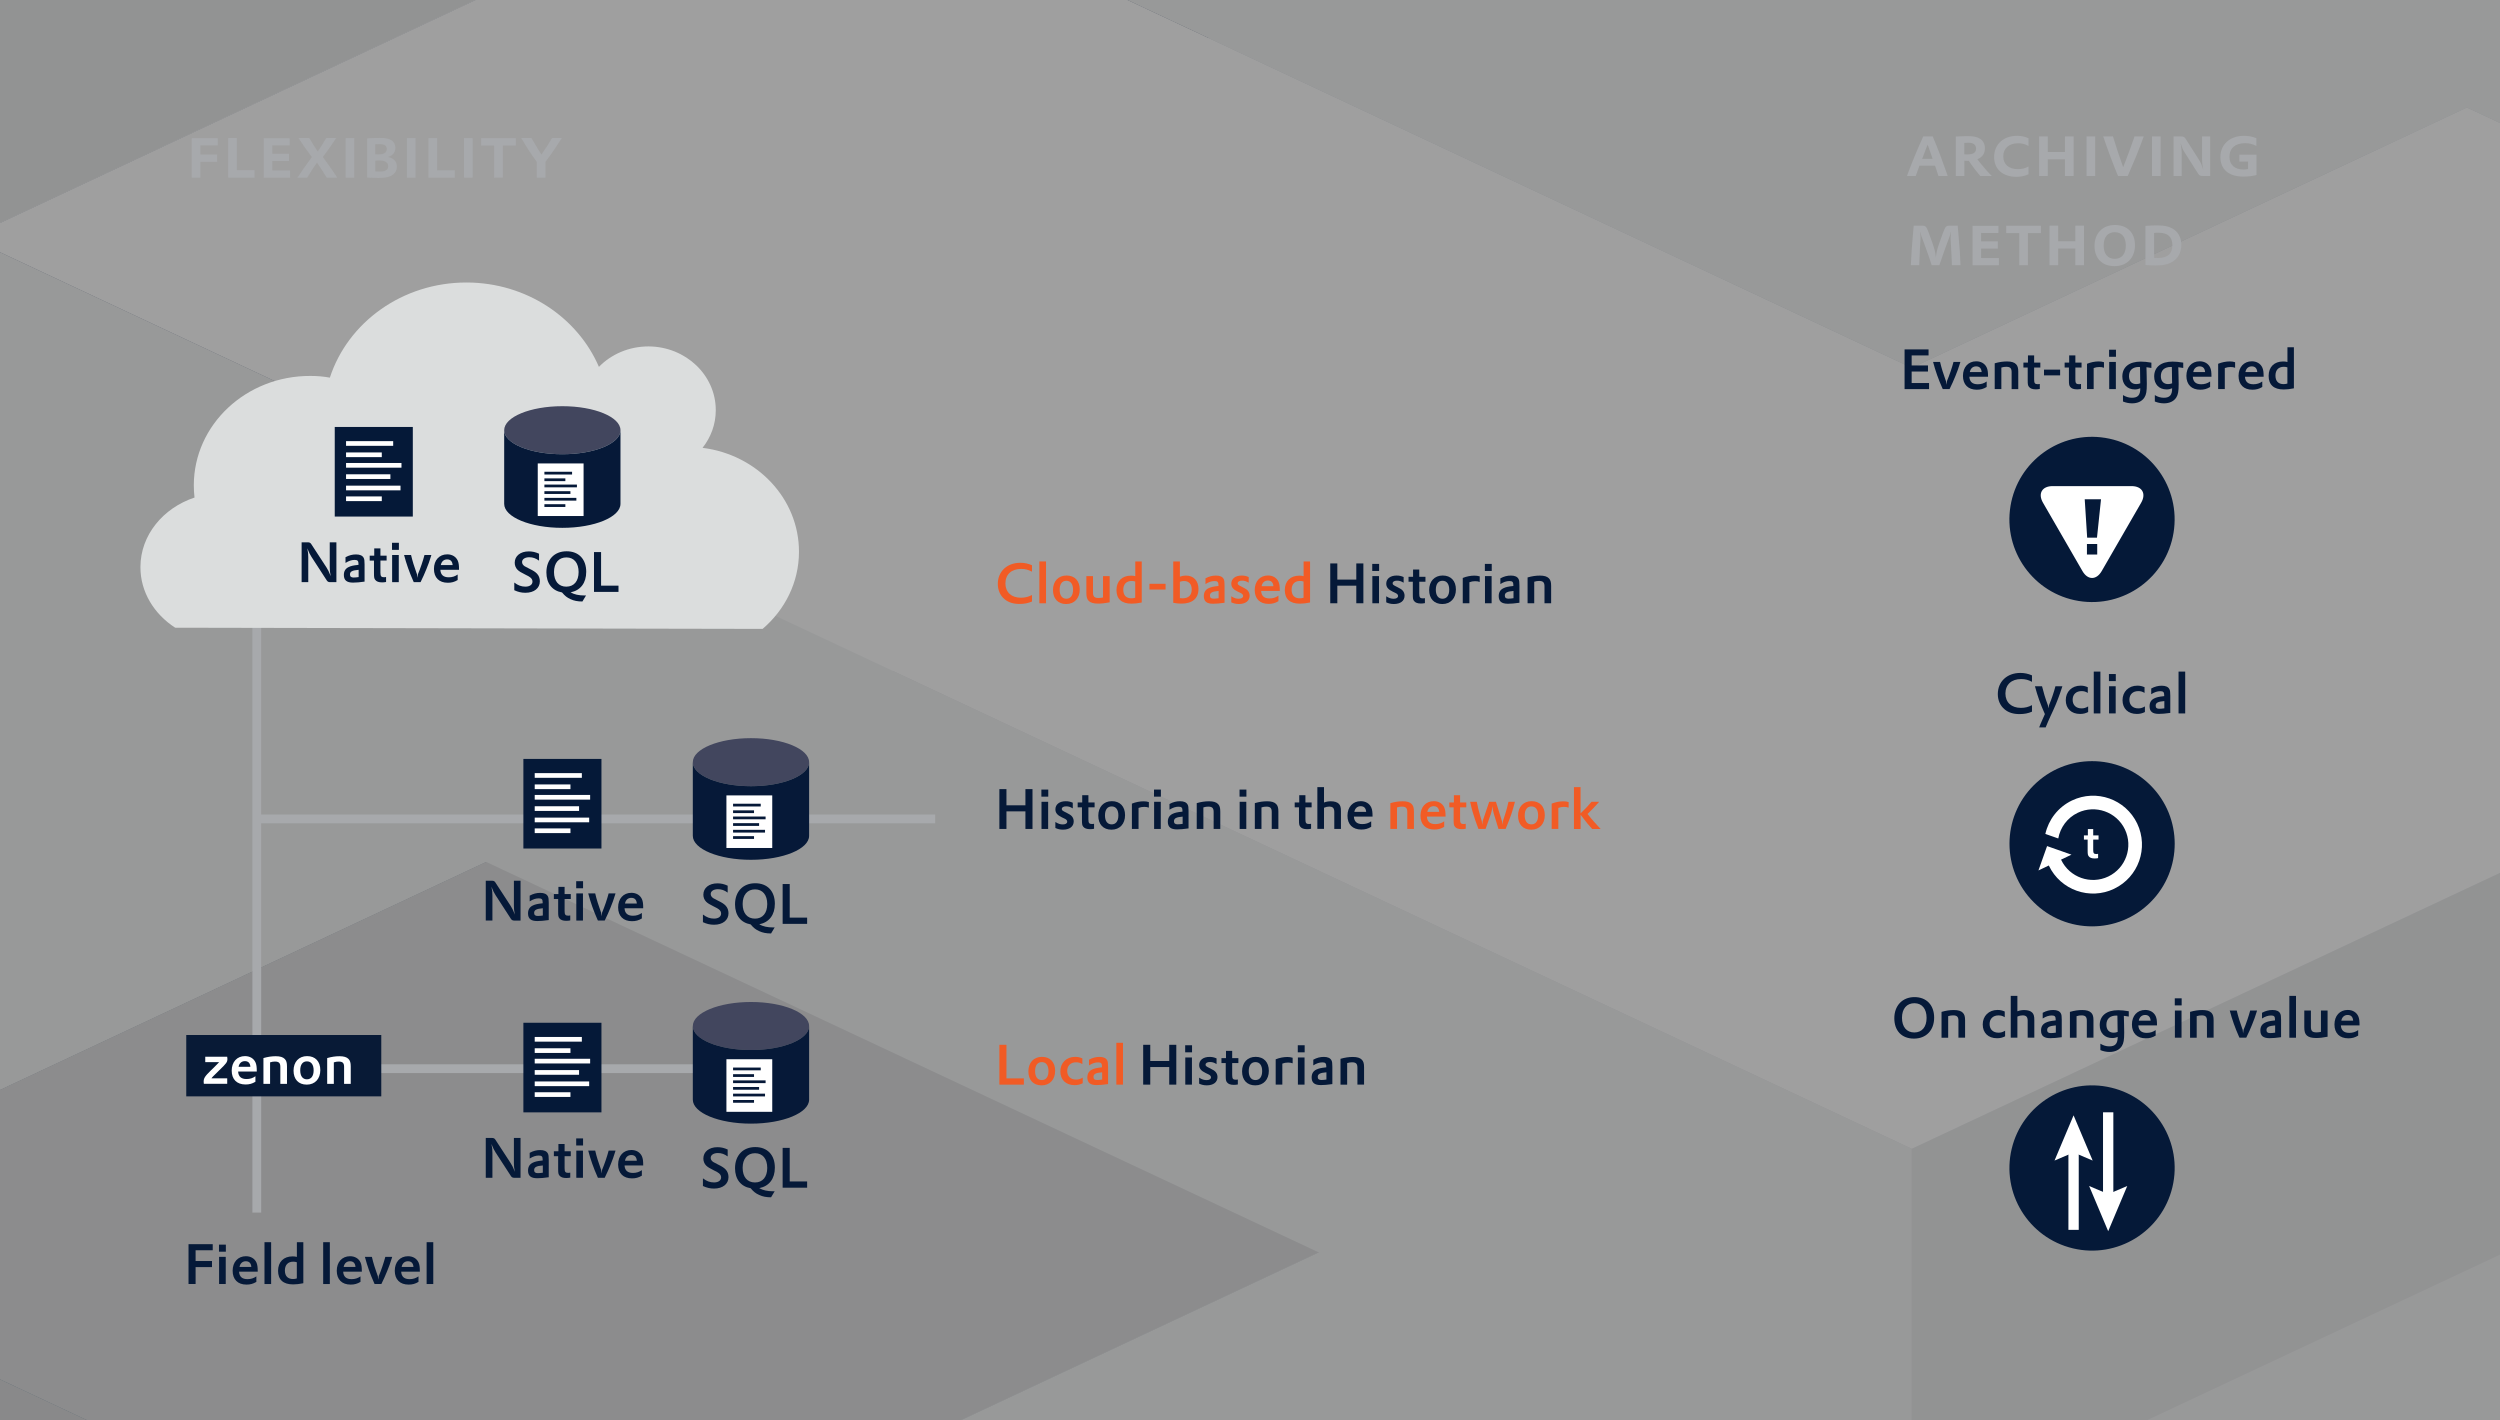 <?xml version="1.0" encoding="UTF-8"?>
<svg id="Hintergrund" xmlns="http://www.w3.org/2000/svg" xmlns:xlink="http://www.w3.org/1999/xlink" viewBox="0 0 880 500">
  <rect x="0" y="0" width="880" height="500" fill="#808080" stroke="none"/>
  <defs>
    <style>
      .cls-1 {
        clip-path: url(#clippath-11);
      }

      .cls-2 {
        clip-path: url(#clippath-16);
      }

      .cls-3 {
        opacity: .3;
      }

      .cls-4 {
        fill: #42465e;
      }

      .cls-4, .cls-5, .cls-6, .cls-7, .cls-8, .cls-9, .cls-10, .cls-11, .cls-12, .cls-13, .cls-14, .cls-15, .cls-16, .cls-17, .cls-18, .cls-19, .cls-20, .cls-21, .cls-22, .cls-23, .cls-24, .cls-25 {
        stroke-width: 0px;
      }

      .cls-26 {
        clip-path: url(#clippath-2);
      }

      .cls-27 {
        clip-path: url(#clippath-13);
      }

      .cls-5 {
        fill: #002747;
      }

      .cls-6 {
        fill: #051938;
      }

      .cls-28 {
        fill: #bbbdbf;
        stroke: #a7a9ac;
        stroke-width: 3.09px;
      }

      .cls-28, .cls-29 {
        stroke-miterlimit: 10;
      }

      .cls-30 {
        clip-path: url(#clippath-15);
      }

      .cls-31 {
        clip-path: url(#clippath-6);
      }

      .cls-7, .cls-29 {
        fill: none;
      }

      .cls-32 {
        clip-path: url(#clippath-7);
      }

      .cls-8 {
        fill: #00092c;
      }

      .cls-33 {
        clip-path: url(#clippath-1);
      }

      .cls-34 {
        clip-path: url(#clippath-4);
      }

      .cls-35 {
        clip-path: url(#clippath-12);
      }

      .cls-9 {
        fill: #f15b25;
      }

      .cls-10 {
        fill: #001738;
      }

      .cls-11 {
        fill: #bcbec0;
      }

      .cls-12 {
        fill: #2c4665;
      }

      .cls-13 {
        fill: #061938;
      }

      .cls-36 {
        clip-path: url(#clippath-9);
      }

      .cls-37 {
        clip-path: url(#clippath);
      }

      .cls-14 {
        fill: #9d9fa2;
      }

      .cls-15 {
        fill: #8ba3b3;
      }

      .cls-16 {
        fill: #7c92a1;
      }

      .cls-38 {
        clip-path: url(#clippath-19);
      }

      .cls-39 {
        clip-path: url(#clippath-3);
      }

      .cls-17 {
        fill: #e6e7e8;
      }

      .cls-18 {
        fill: #b1b3b6;
      }

      .cls-40 {
        clip-path: url(#clippath-8);
      }

      .cls-19 {
        fill: #dbdddd;
      }

      .cls-20 {
        fill: #a7a9ac;
      }

      .cls-21 {
        fill: #fff;
      }

      .cls-41 {
        clip-path: url(#clippath-18);
      }

      .cls-42 {
        clip-path: url(#clippath-14);
      }

      .cls-43 {
        clip-path: url(#clippath-17);
      }

      .cls-44 {
        clip-path: url(#clippath-5);
      }

      .cls-22 {
        fill: #081a36;
      }

      .cls-29 {
        stroke: #fff;
        stroke-width: 3.63px;
      }

      .cls-45 {
        clip-path: url(#clippath-10);
      }

      .cls-23 {
        fill: #143755;
      }

      .cls-24 {
        fill: #c7c8ca;
      }

      .cls-25 {
        fill: #d1d3d4;
      }
    </style>
    <clipPath id="clippath">
      <rect class="cls-7" y="520" width="880" height="500"/>
    </clipPath>
    <clipPath id="clippath-1">
      <rect class="cls-7" x="0" y="478.28" width="880" height="665.62"/>
    </clipPath>
    <clipPath id="clippath-2">
      <rect class="cls-7" x="0" y="478.28" width="880" height="665.62"/>
    </clipPath>
    <clipPath id="clippath-3">
      <rect class="cls-7" x="0" y="478.28" width="880" height="665.62"/>
    </clipPath>
    <clipPath id="clippath-4">
      <rect class="cls-7" x="-694.91" y="-358.56" width="2735.72" height="2210.8"/>
    </clipPath>
    <clipPath id="clippath-5">
      <rect class="cls-7" width="880" height="500"/>
    </clipPath>
    <clipPath id="clippath-6">
      <rect class="cls-7" x="0" y="-41.72" width="880" height="665.62"/>
    </clipPath>
    <clipPath id="clippath-7">
      <rect class="cls-7" x="0" y="-41.72" width="880" height="665.62"/>
    </clipPath>
    <clipPath id="clippath-8">
      <rect class="cls-7" x="0" y="-41.72" width="880" height="665.62"/>
    </clipPath>
    <clipPath id="clippath-9">
      <rect class="cls-7" x="-694.91" y="-878.56" width="2735.72" height="2210.8"/>
    </clipPath>
    <clipPath id="clippath-10">
      <rect class="cls-7" y="520" width="880" height="500"/>
    </clipPath>
    <clipPath id="clippath-11">
      <rect class="cls-7" x="0" y="478.28" width="880" height="665.62"/>
    </clipPath>
    <clipPath id="clippath-12">
      <rect class="cls-7" x="0" y="478.28" width="880" height="665.62"/>
    </clipPath>
    <clipPath id="clippath-13">
      <rect class="cls-7" x="0" y="478.28" width="880" height="665.62"/>
    </clipPath>
    <clipPath id="clippath-14">
      <rect class="cls-7" x="-694.91" y="-358.56" width="2735.72" height="2210.8"/>
    </clipPath>
    <clipPath id="clippath-15">
      <rect class="cls-7" y="-520" width="880" height="500"/>
    </clipPath>
    <clipPath id="clippath-16">
      <rect class="cls-7" x="0" y="-561.72" width="880" height="665.62"/>
    </clipPath>
    <clipPath id="clippath-17">
      <rect class="cls-7" x="0" y="-561.72" width="880" height="665.62"/>
    </clipPath>
    <clipPath id="clippath-18">
      <rect class="cls-7" x="0" y="-561.72" width="880" height="665.62"/>
    </clipPath>
    <clipPath id="clippath-19">
      <rect class="cls-7" x="-694.91" y="-1398.56" width="2735.72" height="2210.8"/>
    </clipPath>
  </defs>
  <g class="cls-37">
    <g id="Artwork_1" data-name="Artwork 1">
      <g class="cls-33">
        <g class="cls-26">
          <g class="cls-39">
            <g class="cls-3">
              <g class="cls-34">
                <polygon class="cls-20" points="1454.58 801.5 1356.88 755.69 1259.16 709.87 1161.47 664.04 1063.77 618.23 966.05 572.41 868.36 526.58 770.66 480.77 672.95 434.95 575.25 480.77 477.53 526.58 379.84 572.41 282.14 618.23 184.42 664.04 282.14 709.87 379.84 755.69 477.53 801.5 575.25 755.69 672.95 709.87 770.66 664.04 868.36 709.87 966.05 755.69 1063.77 801.5 966.05 847.32 868.36 893.14 966.05 938.96 1063.77 984.78 1161.47 1030.6 1259.16 984.78 1356.88 938.96 1454.58 893.14 1552.29 847.32 1454.58 801.5"/>
                <polygon class="cls-8" points="672.96 313.11 770.66 358.93 868.37 404.74 868.37 539.1 770.66 493.29 672.96 447.47 575.25 401.64 575.25 267.29 672.96 313.11"/>
                <polygon class="cls-5" points="966.07 358.93 1063.77 313.11 1161.48 267.29 1161.48 401.64 1063.77 447.47 966.07 493.29 868.37 539.1 868.37 404.74 966.07 358.93"/>
                <polygon class="cls-5" points="379.85 358.93 477.55 313.11 575.25 267.29 575.25 401.64 477.55 447.47 379.85 493.29 282.14 539.1 282.14 404.74 379.85 358.93"/>
                <polygon class="cls-8" points="-108.67 496.39 -10.97 542.2 86.74 588.02 184.44 633.85 184.44 768.21 86.74 722.38 -10.97 676.56 -108.67 630.75 -206.38 584.92 -206.38 450.57 -108.67 496.39"/>
                <polygon class="cls-5" points="282.14 588.03 379.85 542.2 477.55 496.39 477.55 630.75 379.85 676.56 282.14 722.38 184.44 768.2 184.44 633.85 282.14 588.03"/>
                <polygon class="cls-23" points="379.85 450.57 477.55 496.39 477.55 630.75 379.85 584.92 282.14 539.1 282.14 404.74 379.85 450.57"/>
                <polygon class="cls-11" points="282.14 404.74 379.85 358.94 477.55 313.11 575.25 267.28 672.96 313.11 770.66 358.94 868.37 404.74 966.07 358.94 1063.77 313.11 1161.48 267.28 1259.18 313.11 1356.89 358.94 1454.59 404.74 1552.29 450.57 1650 496.39 1747.7 542.2 1650 588.03 1552.29 633.85 1454.59 679.66 1356.89 725.48 1259.18 679.66 1161.48 633.85 1063.77 679.66 966.07 633.85 868.37 588.03 770.66 542.2 672.96 588.03 575.25 633.85 477.55 588.03 379.85 542.2 477.55 496.39 379.85 450.57 282.14 404.74"/>
                <polygon class="cls-25" points="-304.09 496.39 -401.78 542.2 -499.5 588.03 -597.2 633.85 -694.91 679.66 -597.2 725.48 -499.5 771.31 -401.78 817.11 -304.09 862.94 -206.38 908.76 -108.67 954.58 -10.97 908.76 86.74 862.94 184.44 817.11 282.14 771.31 379.85 725.48 477.55 679.66 575.25 633.85 477.55 588.03 379.85 542.2 282.14 588.03 184.44 633.85 86.74 588.03 -10.97 542.2 -108.67 496.39 -206.38 450.57 -304.09 496.39"/>
                <polygon class="cls-17" points="-108.67 404.74 -10.97 358.94 86.74 313.11 184.44 267.28 282.14 221.47 379.85 175.65 477.55 129.83 575.25 84.02 672.96 38.19 770.66 84.02 868.37 129.83 966.07 175.65 1063.77 221.47 1161.48 267.28 1063.77 313.11 966.07 358.94 868.37 404.74 770.66 358.94 672.96 313.11 575.25 267.28 477.55 313.11 379.85 358.94 282.14 404.74 379.85 450.57 477.55 496.39 379.85 542.2 282.14 588.03 184.44 633.85 86.74 588.03 -10.97 542.2 -108.67 496.39 -206.38 450.57 -108.67 404.74"/>
                <polygon class="cls-8" points="672.95 -83.65 575.25 -37.82 477.53 7.98 477.53 142.35 575.25 96.53 672.95 50.71 770.66 4.88 770.66 -129.47 672.95 -83.65"/>
                <polygon class="cls-5" points="379.84 -37.82 282.14 -83.65 184.42 -129.47 184.42 4.89 282.14 50.71 379.84 96.53 477.53 142.34 477.53 7.98 379.84 -37.82"/>
                <polygon class="cls-5" points="966.06 -37.82 868.36 -83.65 770.66 -129.47 770.66 4.89 868.36 50.71 966.06 96.53 1063.77 142.34 1063.77 7.98 966.06 -37.82"/>
                <polygon class="cls-5" points="1063.77 191.27 966.06 145.44 868.36 99.64 868.36 233.99 966.06 279.8 1063.77 325.62 1161.47 371.45 1161.47 237.09 1063.77 191.27"/>
                <polygon class="cls-23" points="966.06 53.81 868.36 99.63 868.36 233.99 966.06 188.17 1063.77 142.35 1063.77 7.99 966.06 53.81"/>
                <polygon class="cls-23" points="868.36 191.27 770.66 237.09 770.66 371.45 868.36 325.62 966.05 279.8 966.05 145.44 868.36 191.27"/>
                <polygon class="cls-12" points="672.95 191.27 575.25 145.44 575.25 279.8 672.95 325.62 770.66 371.45 770.66 237.09 672.95 191.27"/>
                <polygon class="cls-23" points="477.53 191.27 379.84 237.09 282.14 282.9 282.14 417.26 379.84 371.45 477.53 325.62 575.25 279.8 575.25 145.44 477.53 191.27"/>
                <polygon class="cls-12" points="282.14 282.9 282.14 417.26 184.43 371.45 184.43 237.09 282.14 282.9"/>
                <polygon class="cls-23" points="86.73 282.9 -10.99 328.73 -10.99 463.08 86.73 417.26 184.42 371.45 184.42 237.09 86.73 282.9"/>
                <polygon class="cls-17" points="1063.77 7.99 966.06 -37.82 868.36 -83.65 770.66 -129.47 672.95 -83.65 575.25 -37.82 477.53 7.99 379.83 -37.82 282.14 -83.65 184.42 -129.47 86.72 -83.65 -10.99 -37.82 -108.68 7.99 -206.39 53.81 -304.1 99.63 -401.8 145.44 -304.1 191.27 -206.39 237.09 -108.68 282.9 -10.99 328.73 86.72 282.9 184.42 237.09 282.14 282.9 379.83 237.09 477.53 191.27 575.25 145.44 672.95 191.27 770.66 237.09 868.36 191.27 966.06 145.44 868.36 99.63 966.06 53.81 1063.77 7.99"/>
                <polygon class="cls-5" points="1356.88 512.01 1259.17 466.18 1161.47 420.36 1063.77 374.55 966.06 328.73 868.36 282.9 770.66 237.09 770.66 371.45 868.36 417.26 966.06 463.08 1063.77 508.9 1161.47 554.72 1259.17 600.54 1356.88 646.36 1454.58 692.17 1454.58 557.82 1356.88 512.01"/>
                <polygon class="cls-11" points="1454.58 99.63 1356.88 145.44 1259.16 191.27 1161.47 237.09 1063.77 191.27 966.05 145.44 868.36 191.27 770.66 237.09 868.36 282.9 966.05 328.72 1063.77 374.55 1161.47 420.36 1259.16 466.18 1356.88 512 1454.58 557.82 1552.29 512 1649.99 466.18 1747.69 420.36 1845.41 374.55 1943.1 328.72 2040.81 282.9 1943.1 237.09 1845.41 191.27 1747.69 145.44 1649.99 99.63 1552.29 53.81 1454.58 99.63"/>
                <polygon class="cls-16" points="379.84 328.73 282.14 282.9 282.14 417.26 379.84 463.08 477.53 508.9 477.53 374.55 379.84 328.73"/>
                <polygon class="cls-16" points="575.25 603.64 477.54 557.82 379.83 512.01 282.14 466.18 282.14 600.54 379.83 646.37 477.54 692.17 575.25 738 672.94 783.82 672.94 649.46 575.25 603.64"/>
                <polygon class="cls-10" points="379.83 420.37 282.12 466.18 184.42 512 86.71 557.83 -10.99 603.64 -10.99 737.99 86.71 692.19 184.42 646.36 282.12 600.54 379.83 554.73 477.53 508.9 477.53 374.55 379.83 420.37"/>
                <polygon class="cls-11" points="-499.5 191.27 -597.21 237.09 -694.91 282.9 -597.21 328.73 -499.5 374.55 -401.8 420.36 -304.1 466.18 -206.39 512.01 -108.69 557.82 -10.99 603.64 86.73 557.82 184.42 512.01 282.14 466.18 379.84 420.36 477.53 374.55 379.84 328.73 282.14 282.9 184.42 237.09 86.73 282.9 -10.99 328.73 -108.69 282.9 -206.39 237.09 -304.1 191.27 -401.8 145.44 -499.5 191.27"/>
                <polygon class="cls-17" points="1063.77 649.46 966.06 603.64 868.36 557.82 770.66 603.64 672.95 649.46 575.25 603.64 477.53 557.82 379.83 512 282.14 466.18 184.42 512 86.72 557.82 -10.99 603.64 86.72 649.46 184.42 695.27 282.14 741.09 379.83 786.92 477.53 832.73 575.25 878.55 672.95 924.38 770.66 878.55 868.36 832.73 966.06 786.92 1063.77 741.09 1161.47 695.27 1063.77 649.46"/>
                <polygon class="cls-25" points="1356.88 512.01 1259.17 466.18 1161.47 420.36 1063.77 374.55 966.06 328.73 868.36 282.9 770.66 237.09 672.94 191.27 575.25 145.44 477.53 191.27 379.83 237.09 282.14 282.9 379.83 328.73 477.53 374.55 379.83 420.36 282.14 466.18 379.83 512.01 477.53 557.82 575.25 603.64 672.94 649.46 770.66 603.64 868.36 557.82 966.06 603.64 1063.77 649.46 1161.47 695.27 1259.17 649.46 1356.88 603.64 1454.58 557.82 1356.88 512.01"/>
                <polygon class="cls-20" points="672.94 -358.56 575.25 -312.74 477.53 -266.93 379.84 -221.11 282.14 -175.28 184.42 -129.47 282.14 -83.65 379.84 -37.82 477.53 7.99 575.25 -37.82 672.95 -83.65 770.66 -129.47 868.36 -83.65 966.06 -37.82 1063.77 7.99 966.06 53.81 868.36 99.63 966.06 145.44 1063.77 191.27 1161.47 237.09 1259.16 191.27 1356.88 145.44 1454.58 99.63 1552.29 53.81 1454.58 7.99 1356.88 -37.82 1259.16 -83.65 1161.47 -129.47 1063.77 -175.28 966.06 -221.11 868.36 -266.93 770.66 -312.74 672.95 -358.56 672.94 -358.56"/>
              </g>
            </g>
          </g>
        </g>
      </g>
    </g>
  </g>
  <g class="cls-44">
    <g id="Artwork_1-2" data-name="Artwork 1">
      <g class="cls-31">
        <g class="cls-32">
          <g class="cls-40">
            <g class="cls-3">
              <g class="cls-36">
                <polygon class="cls-8" points="672.95 189.87 575.25 235.69 477.53 281.5 477.53 415.86 575.25 370.04 672.95 324.22 770.66 278.4 770.66 144.04 672.95 189.87"/>
                <polygon class="cls-5" points="379.84 235.69 282.14 189.87 184.42 144.04 184.42 278.4 282.14 324.22 379.84 370.04 477.53 415.85 477.53 281.5 379.84 235.69"/>
                <polygon class="cls-5" points="966.06 235.69 868.36 189.87 770.66 144.04 770.66 278.4 868.36 324.22 966.06 370.04 1063.77 415.85 1063.77 281.5 966.06 235.69"/>
                <polygon class="cls-5" points="1063.77 464.78 966.06 418.96 868.36 373.15 868.36 507.5 966.06 553.31 1063.77 599.13 1161.47 644.96 1161.47 510.6 1063.77 464.78"/>
                <polygon class="cls-23" points="966.06 327.32 868.36 373.14 868.36 507.5 966.06 461.68 1063.77 415.86 1063.77 281.5 966.06 327.32"/>
                <polygon class="cls-23" points="868.36 464.78 770.66 510.6 770.66 644.96 868.36 599.13 966.05 553.31 966.05 418.96 868.36 464.78"/>
                <polygon class="cls-12" points="672.95 464.78 575.25 418.96 575.25 553.31 672.95 599.13 770.66 644.96 770.66 510.6 672.95 464.78"/>
                <polygon class="cls-23" points="477.53 464.78 379.84 510.6 282.14 556.41 282.14 690.77 379.84 644.96 477.53 599.13 575.25 553.31 575.25 418.96 477.53 464.78"/>
                <polygon class="cls-25" points="1063.77 281.5 966.06 235.69 868.36 189.87 770.66 144.04 672.95 189.87 575.25 235.69 477.53 281.5 379.83 235.69 282.14 189.87 184.42 144.04 86.72 189.87 -10.99 235.69 -108.68 281.5 -206.39 327.32 -304.1 373.14 -401.8 418.96 -304.1 464.78 -206.39 510.6 -108.68 556.41 -10.99 602.24 86.72 556.41 184.42 510.6 282.14 556.41 379.83 510.6 477.53 464.78 575.25 418.96 672.95 464.78 770.66 510.6 868.36 464.78 966.06 418.96 868.36 373.14 966.06 327.32 1063.77 281.5"/>
                <polygon class="cls-11" points="1454.58 373.14 1356.88 418.96 1259.16 464.78 1161.47 510.6 1063.77 464.78 966.05 418.96 868.36 464.78 770.66 510.6 868.36 556.41 966.05 602.23 1063.77 648.06 1161.47 693.87 1259.16 739.69 1356.88 785.52 1454.58 831.33 1552.29 785.52 1649.99 739.69 1747.69 693.87 1845.41 648.06 1943.1 602.23 2040.81 556.41 1943.1 510.6 1845.41 464.78 1747.69 418.96 1649.99 373.14 1552.29 327.32 1454.58 373.14"/>
                <polygon class="cls-11" points="-499.5 464.78 -597.21 510.6 -694.91 556.41 -597.21 602.24 -499.5 648.06 -401.8 693.87 -304.1 739.69 -206.39 785.52 -108.69 831.33 -10.99 877.15 86.73 831.33 184.42 785.52 282.14 739.69 379.84 693.87 477.53 648.06 379.84 602.24 282.14 556.41 184.42 510.6 86.73 556.41 -10.99 602.24 -108.69 556.41 -206.39 510.6 -304.1 464.78 -401.8 418.96 -499.5 464.78"/>
                <polygon class="cls-20" points="1356.88 785.52 1259.17 739.69 1161.47 693.87 1063.77 648.06 966.06 602.24 868.36 556.41 770.66 510.6 672.94 464.78 575.25 418.96 477.53 464.78 379.83 510.6 282.14 556.41 379.83 602.24 477.53 648.06 379.83 693.87 282.14 739.69 379.83 785.52 477.53 831.33 575.25 877.15 672.94 922.98 770.66 877.15 868.36 831.33 966.06 877.15 1063.77 922.98 1161.47 968.78 1259.17 922.98 1356.88 877.15 1454.58 831.33 1356.88 785.52"/>
                <polygon class="cls-20" points="1454.58 281.5 1356.88 235.69 1259.16 189.87 1161.47 144.04 1063.77 98.23 966.05 52.41 868.36 6.58 770.66 -39.23 672.95 -85.05 575.25 -39.23 477.53 6.58 379.84 52.41 282.14 98.23 184.42 144.04 282.14 189.87 379.84 235.69 477.53 281.5 575.25 235.69 672.95 189.87 770.66 144.04 868.36 189.87 966.05 235.69 1063.77 281.5 966.05 327.32 868.36 373.14 966.05 418.96 1063.77 464.78 1161.47 510.6 1259.16 464.78 1356.88 418.96 1454.58 373.14 1552.29 327.32 1454.58 281.5"/>
                <polygon class="cls-8" points="672.96 -206.89 770.66 -161.07 868.37 -115.26 868.37 19.1 770.66 -26.71 672.96 -72.53 575.25 -118.36 575.25 -252.71 672.96 -206.89"/>
                <polygon class="cls-5" points="966.07 -161.07 1063.77 -206.89 1161.48 -252.71 1161.48 -118.36 1063.77 -72.53 966.07 -26.71 868.37 19.1 868.37 -115.26 966.07 -161.07"/>
                <polygon class="cls-5" points="379.85 -161.07 477.55 -206.89 575.25 -252.71 575.25 -118.36 477.55 -72.53 379.85 -26.71 282.14 19.1 282.14 -115.26 379.85 -161.07"/>
                <polygon class="cls-8" points="-108.67 -23.61 -10.97 22.2 86.74 68.02 184.44 113.85 184.44 248.21 86.74 202.38 -10.97 156.56 -108.67 110.75 -206.38 64.92 -206.38 -69.43 -108.67 -23.61"/>
                <polygon class="cls-5" points="282.14 68.03 379.85 22.2 477.55 -23.61 477.55 110.75 379.85 156.56 282.14 202.38 184.44 248.2 184.44 113.85 282.14 68.03"/>
                <polygon class="cls-23" points="379.85 -69.43 477.55 -23.61 477.55 110.75 379.85 64.92 282.14 19.1 282.14 -115.26 379.85 -69.43"/>
                <polygon class="cls-23" points="477.55 68.03 575.25 113.85 575.25 248.2 477.55 202.38 379.85 156.56 379.85 22.2 477.55 68.03"/>
                <polygon class="cls-12" points="672.96 68.03 770.66 22.2 770.66 156.56 672.96 202.38 575.25 248.2 575.25 113.85 672.96 68.03"/>
                <polygon class="cls-23" points="868.37 68.03 966.07 113.85 1063.77 159.66 1063.77 294.02 966.07 248.2 868.37 202.38 770.66 156.56 770.66 22.2 868.37 68.03"/>
                <polygon class="cls-11" points="282.14 -115.26 379.85 -161.06 477.55 -206.89 575.25 -252.72 672.96 -206.89 770.66 -161.06 868.37 -115.26 966.07 -161.06 1063.77 -206.89 1161.48 -252.72 1259.18 -206.89 1356.89 -161.06 1454.59 -115.26 1552.29 -69.43 1650 -23.61 1747.7 22.2 1650 68.03 1552.29 113.85 1454.59 159.66 1356.89 205.48 1259.18 159.66 1161.48 113.85 1063.77 159.66 966.07 113.85 868.37 68.03 770.66 22.2 672.96 68.03 575.25 113.85 477.55 68.03 379.85 22.2 477.55 -23.61 379.85 -69.43 282.14 -115.26"/>
                <polygon class="cls-5" points="-10.97 388.76 86.74 342.94 184.44 297.11 282.14 251.3 379.85 205.48 477.55 159.66 575.25 113.85 575.25 248.21 477.55 294.02 379.85 339.84 282.14 385.66 184.44 431.47 86.74 477.3 -10.97 523.12 -108.67 568.93 -108.67 434.57 -10.97 388.76"/>
                <polygon class="cls-25" points="-304.09 -23.61 -401.78 22.2 -499.5 68.03 -597.2 113.85 -694.91 159.66 -597.2 205.48 -499.5 251.31 -401.78 297.11 -304.09 342.94 -206.38 388.76 -108.67 434.58 -10.97 388.76 86.74 342.94 184.44 297.11 282.14 251.31 379.85 205.48 477.55 159.66 575.25 113.85 477.55 68.03 379.85 22.2 282.14 68.03 184.44 113.85 86.74 68.03 -10.97 22.2 -108.67 -23.61 -206.38 -69.43 -304.09 -23.61"/>
                <polygon class="cls-16" points="966.07 205.48 1063.77 159.66 1063.77 294.02 966.07 339.84 868.37 385.66 868.37 251.31 966.07 205.48"/>
                <polygon class="cls-16" points="770.66 480.4 868.37 434.57 966.07 388.76 1063.77 342.94 1063.77 477.29 966.07 523.12 868.37 568.93 770.66 614.75 672.96 660.57 672.96 526.22 770.66 480.4"/>
                <polygon class="cls-15" points="575.25 480.4 672.96 526.22 672.96 660.57 575.25 614.75 477.55 568.93 477.55 434.57 575.25 480.4"/>
                <polygon class="cls-14" points="-10.97 480.4 86.74 526.22 184.44 572.03 184.44 706.39 86.74 660.57 -10.97 614.75 -108.67 568.93 -108.67 434.57 -10.97 480.4"/>
                <polygon class="cls-16" points="282.14 526.22 379.85 480.4 477.55 434.58 477.55 568.93 379.85 614.75 282.14 660.57 184.44 706.38 184.44 572.03 282.14 526.22"/>
                <polygon class="cls-10" points="966.07 297.13 1063.78 342.93 1161.49 388.76 1259.2 434.59 1356.89 480.4 1356.89 614.75 1259.2 568.94 1161.49 523.12 1063.78 477.29 966.07 431.48 868.37 385.66 868.37 251.31 966.07 297.13"/>
                <polygon class="cls-17" points="1650.01 68.03 1552.29 113.85 1454.59 159.66 1356.89 205.48 1259.18 159.66 1161.48 113.85 1063.77 159.66 966.07 205.48 868.37 251.3 966.07 297.12 1063.77 342.94 1161.48 388.76 1259.18 434.57 1356.89 480.39 1454.59 434.57 1552.29 388.76 1650.01 342.94 1747.7 297.12 1845.4 251.3 1943.12 205.48 2040.81 159.66 1943.12 113.85 1845.4 68.03 1747.7 22.2 1650.01 68.03"/>
                <polygon class="cls-11" points="770.66 755.31 868.37 709.49 966.07 663.68 1063.77 617.85 1161.48 572.03 1259.18 526.22 1356.89 480.4 1356.89 614.75 1259.18 660.57 1161.48 706.39 1063.77 752.21 966.07 798.04 868.37 843.84 770.66 889.67 672.96 935.49 672.96 801.13 770.66 755.31"/>
                <polygon class="cls-25" points="282.14 526.22 379.85 480.4 477.55 434.58 575.25 480.4 672.96 526.22 770.66 480.4 868.37 434.58 966.07 388.76 1063.77 342.94 1161.48 388.76 1259.18 434.58 1356.89 480.4 1259.18 526.22 1161.48 572.03 1063.77 617.85 966.07 663.68 868.37 709.49 770.66 755.31 672.96 801.13 575.25 755.31 477.55 709.49 379.85 663.68 282.14 617.85 184.44 572.03 282.14 526.22"/>
                <polygon class="cls-20" points="-10.97 388.76 86.74 342.94 184.44 297.11 282.14 251.3 379.85 205.48 477.55 159.66 575.25 113.85 672.96 68.02 770.66 22.2 868.37 68.02 966.07 113.85 1063.77 159.66 966.07 205.48 868.37 251.3 966.07 297.11 1063.77 342.94 966.07 388.76 868.37 434.57 770.66 480.39 672.96 526.22 575.25 480.39 477.55 434.57 379.85 480.39 282.14 526.22 184.44 572.03 86.74 526.22 -10.97 480.39 -108.67 434.57 -10.97 388.76"/>
                <polygon class="cls-17" points="-108.67 -115.26 -10.97 -161.06 86.74 -206.89 184.44 -252.72 282.14 -298.53 379.85 -344.35 477.55 -390.17 575.25 -435.98 672.96 -481.81 770.66 -435.98 868.37 -390.17 966.07 -344.35 1063.77 -298.53 1161.48 -252.72 1063.77 -206.89 966.07 -161.06 868.37 -115.26 770.66 -161.06 672.96 -206.89 575.25 -252.72 477.55 -206.89 379.85 -161.06 282.14 -115.26 379.85 -69.43 477.55 -23.61 379.85 22.2 282.14 68.03 184.44 113.85 86.74 68.03 -10.97 22.2 -108.67 -23.61 -206.38 -69.43 -108.67 -115.26"/>
                <polygon class="cls-5" points="1356.88 -7.99 1259.17 -53.82 1161.47 -99.64 1063.77 -145.45 966.06 -191.27 868.36 -237.1 770.66 -282.91 770.66 -148.55 868.36 -102.74 966.06 -56.92 1063.77 -11.1 1161.47 34.72 1259.17 80.54 1356.88 126.36 1454.58 172.17 1454.58 37.82 1356.88 -7.99"/>
                <polygon class="cls-11" points="1454.58 -420.37 1356.88 -374.56 1259.16 -328.73 1161.47 -282.91 1063.77 -328.73 966.05 -374.56 868.36 -328.73 770.66 -282.91 868.36 -237.1 966.05 -191.28 1063.77 -145.45 1161.47 -99.64 1259.16 -53.82 1356.88 -8 1454.58 37.82 1552.29 -8 1649.99 -53.82 1747.69 -99.64 1845.41 -145.45 1943.1 -191.28 2040.81 -237.1 1943.1 -282.91 1845.41 -328.73 1747.69 -374.56 1649.99 -420.37 1552.29 -466.19 1454.58 -420.37"/>
                <polygon class="cls-16" points="575.25 83.64 477.54 37.82 379.83 -7.99 282.14 -53.82 282.14 80.54 379.83 126.37 477.54 172.17 575.25 218 672.94 263.82 672.94 129.46 575.25 83.64"/>
                <polygon class="cls-15" points="770.66 83.64 672.95 129.46 672.95 263.82 770.66 218 868.36 172.17 868.36 37.82 770.66 83.64"/>
                <polygon class="cls-16" points="1063.77 129.46 966.06 83.64 868.36 37.82 868.36 172.17 966.06 218 1063.77 263.82 1161.47 309.63 1161.47 175.27 1063.77 129.46"/>
                <polygon class="cls-10" points="379.83 -99.63 282.12 -53.82 184.42 -8 86.71 37.83 -10.99 83.64 -10.99 217.99 86.71 172.19 184.42 126.36 282.12 80.54 379.83 34.73 477.53 -11.1 477.53 -145.45 379.83 -99.63"/>
                <polygon class="cls-11" points="-499.5 -328.73 -597.21 -282.91 -694.91 -237.1 -597.21 -191.27 -499.5 -145.45 -401.8 -99.64 -304.1 -53.82 -206.39 -7.99 -108.69 37.82 -10.99 83.64 86.73 37.82 184.42 -7.99 282.14 -53.82 379.84 -99.64 477.53 -145.45 379.84 -191.27 282.14 -237.1 184.42 -282.91 86.73 -237.1 -10.99 -191.27 -108.69 -237.1 -206.39 -282.91 -304.1 -328.73 -401.8 -374.56 -499.5 -328.73"/>
                <polygon class="cls-11" points="1063.77 221.1 966.06 266.92 868.36 312.73 770.66 358.55 672.95 404.38 672.95 538.74 770.66 492.91 868.36 447.09 966.06 401.28 1063.77 355.46 1161.47 309.63 1161.47 175.28 1063.77 221.1"/>
                <polygon class="cls-25" points="575.25 358.55 477.54 312.73 379.83 266.92 282.14 221.1 184.43 175.27 86.72 129.46 -10.99 83.64 -10.99 218 86.72 263.82 184.43 309.63 282.14 355.45 379.83 401.28 477.54 447.09 575.25 492.91 672.94 538.73 672.94 404.38 575.25 358.55"/>
                <polygon class="cls-17" points="1063.77 129.46 966.06 83.64 868.36 37.82 770.66 83.64 672.95 129.46 575.25 83.64 477.53 37.82 379.83 -8 282.14 -53.82 184.42 -8 86.72 37.82 -10.99 83.64 86.72 129.46 184.42 175.27 282.14 221.09 379.83 266.92 477.53 312.73 575.25 358.55 672.95 404.38 770.66 358.55 868.36 312.73 966.06 266.92 1063.77 221.09 1161.47 175.27 1063.77 129.46"/>
                <polygon class="cls-25" points="1356.88 -7.99 1259.17 -53.82 1161.47 -99.64 1063.77 -145.45 966.06 -191.27 868.36 -237.1 770.66 -282.91 672.94 -328.73 575.25 -374.56 477.53 -328.73 379.83 -282.91 282.14 -237.1 379.83 -191.27 477.53 -145.45 379.83 -99.64 282.14 -53.82 379.83 -7.99 477.53 37.82 575.25 83.64 672.94 129.46 770.66 83.64 868.36 37.82 966.06 83.64 1063.77 129.46 1161.47 175.27 1259.17 129.46 1356.88 83.64 1454.58 37.82 1356.88 -7.99"/>
              </g>
            </g>
          </g>
        </g>
      </g>
    </g>
  </g>
  <g class="cls-45">
    <g id="Artwork_1-3" data-name="Artwork 1">
      <g class="cls-1">
        <g class="cls-35">
          <g class="cls-27">
            <g class="cls-3">
              <g class="cls-42">
                <polygon class="cls-20" points="1454.58 801.5 1356.88 755.69 1259.16 709.87 1161.47 664.04 1063.77 618.23 966.05 572.41 868.36 526.58 770.66 480.77 672.95 434.95 575.25 480.77 477.53 526.58 379.84 572.41 282.14 618.23 184.42 664.04 282.14 709.87 379.84 755.69 477.53 801.5 575.25 755.69 672.95 709.87 770.66 664.04 868.36 709.87 966.05 755.69 1063.77 801.5 966.05 847.32 868.36 893.14 966.05 938.96 1063.77 984.78 1161.47 1030.6 1259.16 984.78 1356.88 938.96 1454.58 893.14 1552.29 847.32 1454.58 801.5"/>
                <polygon class="cls-8" points="672.96 313.11 770.66 358.93 868.37 404.74 868.37 539.1 770.66 493.29 672.96 447.47 575.25 401.64 575.25 267.29 672.96 313.11"/>
                <polygon class="cls-5" points="966.07 358.93 1063.77 313.11 1161.48 267.29 1161.48 401.64 1063.77 447.47 966.07 493.29 868.37 539.1 868.37 404.74 966.07 358.93"/>
                <polygon class="cls-5" points="379.85 358.93 477.55 313.11 575.25 267.29 575.25 401.64 477.55 447.47 379.85 493.29 282.14 539.1 282.14 404.74 379.85 358.93"/>
                <polygon class="cls-8" points="-108.67 496.39 -10.97 542.2 86.74 588.02 184.44 633.85 184.44 768.21 86.74 722.38 -10.97 676.56 -108.67 630.75 -206.38 584.92 -206.38 450.57 -108.67 496.39"/>
                <polygon class="cls-5" points="282.14 588.03 379.85 542.2 477.55 496.39 477.55 630.75 379.85 676.56 282.14 722.38 184.44 768.2 184.44 633.85 282.14 588.03"/>
                <polygon class="cls-23" points="379.85 450.57 477.55 496.39 477.55 630.75 379.85 584.92 282.14 539.1 282.14 404.74 379.85 450.57"/>
                <polygon class="cls-11" points="282.14 404.74 379.85 358.94 477.55 313.11 575.25 267.28 672.96 313.11 770.66 358.94 868.37 404.74 966.07 358.94 1063.77 313.11 1161.48 267.28 1259.18 313.11 1356.89 358.94 1454.59 404.74 1552.29 450.57 1650 496.39 1747.7 542.2 1650 588.03 1552.29 633.85 1454.59 679.66 1356.89 725.48 1259.18 679.66 1161.48 633.85 1063.77 679.66 966.07 633.85 868.37 588.03 770.66 542.2 672.96 588.03 575.25 633.85 477.55 588.03 379.85 542.2 477.55 496.39 379.85 450.57 282.14 404.74"/>
                <polygon class="cls-25" points="-304.09 496.39 -401.78 542.2 -499.5 588.03 -597.2 633.85 -694.91 679.66 -597.2 725.48 -499.5 771.31 -401.78 817.11 -304.09 862.94 -206.38 908.76 -108.67 954.58 -10.97 908.76 86.74 862.94 184.44 817.11 282.14 771.31 379.85 725.48 477.55 679.66 575.25 633.85 477.55 588.03 379.85 542.2 282.14 588.03 184.44 633.85 86.74 588.03 -10.97 542.2 -108.67 496.39 -206.38 450.57 -304.09 496.39"/>
                <polygon class="cls-17" points="-108.67 404.74 -10.97 358.94 86.74 313.11 184.44 267.28 282.14 221.47 379.85 175.65 477.55 129.83 575.25 84.02 672.96 38.19 770.66 84.02 868.37 129.83 966.07 175.65 1063.77 221.47 1161.48 267.28 1063.77 313.11 966.07 358.94 868.37 404.74 770.66 358.94 672.96 313.11 575.25 267.28 477.55 313.11 379.85 358.94 282.14 404.74 379.85 450.57 477.55 496.39 379.85 542.2 282.14 588.03 184.44 633.85 86.74 588.03 -10.97 542.2 -108.67 496.39 -206.38 450.57 -108.67 404.74"/>
                <polygon class="cls-8" points="672.95 -83.65 575.25 -37.82 477.53 7.98 477.53 142.35 575.25 96.53 672.95 50.71 770.66 4.88 770.66 -129.47 672.95 -83.65"/>
                <polygon class="cls-5" points="379.84 -37.82 282.14 -83.65 184.42 -129.47 184.42 4.89 282.14 50.71 379.84 96.53 477.53 142.34 477.53 7.98 379.84 -37.82"/>
                <polygon class="cls-5" points="966.06 -37.82 868.36 -83.65 770.66 -129.47 770.66 4.89 868.36 50.71 966.06 96.53 1063.77 142.34 1063.77 7.98 966.06 -37.82"/>
                <polygon class="cls-5" points="1063.77 191.27 966.06 145.44 868.36 99.64 868.36 233.99 966.06 279.8 1063.77 325.62 1161.47 371.45 1161.47 237.09 1063.77 191.27"/>
                <polygon class="cls-23" points="966.06 53.81 868.36 99.63 868.36 233.99 966.06 188.17 1063.77 142.35 1063.77 7.99 966.06 53.81"/>
                <polygon class="cls-23" points="868.36 191.27 770.66 237.09 770.66 371.45 868.36 325.62 966.05 279.8 966.05 145.44 868.36 191.27"/>
                <polygon class="cls-12" points="672.95 191.27 575.25 145.44 575.25 279.8 672.95 325.62 770.66 371.45 770.66 237.09 672.95 191.27"/>
                <polygon class="cls-23" points="477.53 191.27 379.84 237.09 282.14 282.9 282.14 417.26 379.84 371.45 477.53 325.62 575.25 279.8 575.25 145.44 477.53 191.27"/>
                <polygon class="cls-12" points="282.14 282.9 282.14 417.26 184.43 371.45 184.43 237.09 282.14 282.9"/>
                <polygon class="cls-23" points="86.73 282.9 -10.99 328.73 -10.99 463.08 86.73 417.26 184.42 371.45 184.42 237.09 86.73 282.9"/>
                <polygon class="cls-17" points="1063.77 7.99 966.06 -37.82 868.36 -83.65 770.66 -129.47 672.95 -83.65 575.25 -37.82 477.53 7.99 379.83 -37.82 282.14 -83.65 184.42 -129.47 86.72 -83.65 -10.99 -37.82 -108.68 7.99 -206.39 53.81 -304.1 99.63 -401.8 145.44 -304.1 191.27 -206.39 237.09 -108.68 282.9 -10.99 328.73 86.72 282.9 184.42 237.09 282.14 282.9 379.83 237.09 477.53 191.27 575.25 145.44 672.95 191.27 770.66 237.09 868.36 191.27 966.06 145.44 868.36 99.63 966.06 53.81 1063.77 7.99"/>
                <polygon class="cls-5" points="1356.88 512.01 1259.17 466.18 1161.47 420.36 1063.77 374.55 966.06 328.73 868.36 282.9 770.66 237.09 770.66 371.45 868.36 417.26 966.06 463.08 1063.77 508.9 1161.47 554.72 1259.17 600.54 1356.88 646.36 1454.58 692.17 1454.58 557.82 1356.88 512.01"/>
                <polygon class="cls-11" points="1454.58 99.63 1356.88 145.44 1259.16 191.27 1161.47 237.09 1063.77 191.27 966.05 145.44 868.36 191.27 770.66 237.09 868.36 282.9 966.05 328.72 1063.77 374.55 1161.47 420.36 1259.16 466.18 1356.88 512 1454.58 557.82 1552.29 512 1649.99 466.18 1747.69 420.36 1845.41 374.55 1943.1 328.72 2040.81 282.9 1943.1 237.09 1845.41 191.27 1747.69 145.44 1649.99 99.63 1552.29 53.81 1454.58 99.63"/>
                <polygon class="cls-16" points="379.84 328.73 282.14 282.9 282.14 417.26 379.84 463.08 477.53 508.9 477.53 374.55 379.84 328.73"/>
                <polygon class="cls-16" points="575.25 603.64 477.54 557.82 379.83 512.01 282.14 466.18 282.14 600.54 379.83 646.37 477.54 692.17 575.25 738 672.94 783.82 672.94 649.46 575.25 603.64"/>
                <polygon class="cls-10" points="379.83 420.37 282.12 466.18 184.42 512 86.71 557.83 -10.99 603.64 -10.99 737.99 86.71 692.19 184.42 646.36 282.12 600.54 379.83 554.73 477.53 508.9 477.53 374.55 379.83 420.37"/>
                <polygon class="cls-11" points="-499.5 191.27 -597.21 237.09 -694.91 282.9 -597.21 328.73 -499.5 374.55 -401.8 420.36 -304.1 466.18 -206.39 512.01 -108.69 557.82 -10.99 603.64 86.73 557.82 184.42 512.01 282.14 466.18 379.84 420.36 477.53 374.55 379.84 328.73 282.14 282.9 184.42 237.09 86.73 282.9 -10.99 328.73 -108.69 282.9 -206.39 237.09 -304.1 191.27 -401.8 145.44 -499.5 191.27"/>
                <polygon class="cls-17" points="1063.77 649.46 966.06 603.64 868.36 557.82 770.66 603.64 672.95 649.46 575.25 603.64 477.53 557.82 379.83 512 282.14 466.18 184.42 512 86.72 557.82 -10.99 603.64 86.72 649.46 184.42 695.27 282.14 741.09 379.83 786.92 477.53 832.73 575.25 878.55 672.95 924.38 770.66 878.55 868.36 832.73 966.06 786.92 1063.77 741.09 1161.47 695.27 1063.77 649.46"/>
                <polygon class="cls-25" points="1356.88 512.01 1259.17 466.18 1161.47 420.36 1063.77 374.55 966.06 328.73 868.36 282.9 770.66 237.09 672.94 191.27 575.25 145.44 477.53 191.27 379.83 237.09 282.14 282.9 379.83 328.73 477.53 374.55 379.83 420.36 282.14 466.18 379.83 512.01 477.53 557.82 575.25 603.64 672.94 649.46 770.66 603.64 868.36 557.82 966.06 603.64 1063.77 649.46 1161.47 695.27 1259.17 649.46 1356.88 603.64 1454.58 557.82 1356.88 512.01"/>
                <polygon class="cls-20" points="672.94 -358.56 575.25 -312.74 477.53 -266.93 379.84 -221.11 282.14 -175.28 184.42 -129.47 282.14 -83.65 379.84 -37.82 477.53 7.99 575.25 -37.82 672.95 -83.65 770.66 -129.47 868.36 -83.65 966.06 -37.82 1063.77 7.99 966.06 53.81 868.36 99.63 966.06 145.44 1063.77 191.27 1161.47 237.09 1259.16 191.27 1356.88 145.44 1454.58 99.63 1552.29 53.81 1454.58 7.99 1356.88 -37.82 1259.16 -83.65 1161.47 -129.47 1063.77 -175.28 966.06 -221.11 868.36 -266.93 770.66 -312.74 672.95 -358.56 672.94 -358.56"/>
              </g>
            </g>
          </g>
        </g>
      </g>
    </g>
  </g>
  <g class="cls-30">
    <g id="Artwork_1-4" data-name="Artwork 1">
      <g class="cls-2">
        <g class="cls-43">
          <g class="cls-41">
            <g class="cls-3">
              <g class="cls-38">
                <polygon class="cls-5" points="1063.77 -55.22 966.06 -101.04 868.36 -146.85 868.36 -12.5 966.06 33.31 1063.77 79.13 1161.47 124.96 1161.47 -9.4 1063.77 -55.22"/>
                <polygon class="cls-23" points="868.36 -55.22 770.66 -9.4 770.66 124.96 868.36 79.13 966.05 33.31 966.05 -101.04 868.36 -55.22"/>
                <polygon class="cls-12" points="672.95 -55.22 575.25 -101.04 575.25 33.31 672.95 79.13 770.66 124.96 770.66 -9.4 672.95 -55.22"/>
                <polygon class="cls-23" points="477.53 -55.22 379.84 -9.4 282.14 36.41 282.14 170.77 379.84 124.96 477.53 79.13 575.25 33.31 575.25 -101.04 477.53 -55.22"/>
                <polygon class="cls-12" points="282.14 36.41 282.14 170.77 184.43 124.96 184.43 -9.4 282.14 36.41"/>
                <polygon class="cls-23" points="86.73 36.41 -10.99 82.24 -10.99 216.59 86.73 170.77 184.42 124.96 184.42 -9.4 86.73 36.41"/>
                <polygon class="cls-25" points="1063.77 -238.5 966.06 -284.31 868.36 -330.13 770.66 -375.96 672.95 -330.13 575.25 -284.31 477.53 -238.5 379.83 -284.31 282.14 -330.13 184.42 -375.96 86.72 -330.13 -10.99 -284.31 -108.68 -238.5 -206.39 -192.68 -304.1 -146.86 -401.8 -101.04 -304.1 -55.22 -206.39 -9.4 -108.68 36.41 -10.99 82.24 86.72 36.41 184.42 -9.4 282.14 36.41 379.83 -9.4 477.53 -55.22 575.25 -101.04 672.95 -55.22 770.66 -9.4 868.36 -55.22 966.06 -101.04 868.36 -146.86 966.06 -192.68 1063.77 -238.5"/>
                <polygon class="cls-5" points="1356.88 265.52 1259.17 219.69 1161.47 173.87 1063.77 128.06 966.06 82.24 868.36 36.41 770.66 -9.4 770.66 124.96 868.36 170.77 966.06 216.59 1063.77 262.42 1161.47 308.23 1259.17 354.05 1356.88 399.87 1454.58 445.68 1454.58 311.33 1356.88 265.52"/>
                <polygon class="cls-11" points="1454.58 -146.86 1356.88 -101.04 1259.16 -55.22 1161.47 -9.4 1063.77 -55.22 966.05 -101.04 868.36 -55.22 770.66 -9.4 868.36 36.41 966.05 82.23 1063.77 128.06 1161.47 173.87 1259.16 219.69 1356.88 265.52 1454.58 311.33 1552.29 265.52 1649.99 219.69 1747.69 173.87 1845.41 128.06 1943.1 82.23 2040.81 36.41 1943.1 -9.4 1845.41 -55.22 1747.69 -101.04 1649.99 -146.86 1552.29 -192.68 1454.58 -146.86"/>
                <polygon class="cls-16" points="379.84 82.24 282.14 36.41 282.14 170.77 379.84 216.59 477.53 262.42 477.53 128.06 379.84 82.24"/>
                <polygon class="cls-16" points="282.14 354.05 379.83 399.88 477.53 445.68 575.25 491.51 672.94 537.33 672.94 402.97 575.25 357.15 477.53 311.33 379.83 265.52 282.14 219.69 282.14 354.05"/>
                <polygon class="cls-15" points="770.66 357.15 672.95 402.98 672.95 537.33 770.66 491.51 868.36 445.68 868.36 311.33 770.66 357.15"/>
                <polygon class="cls-16" points="868.36 445.68 966.06 491.51 1063.77 537.33 1161.47 583.14 1161.47 448.78 1063.77 402.98 966.06 357.15 868.36 311.33 868.36 445.68"/>
                <polygon class="cls-10" points="379.83 173.88 282.12 219.69 184.42 265.51 86.71 311.34 -10.99 357.15 -10.99 491.5 86.71 445.7 184.42 399.88 282.12 354.05 379.83 308.24 477.53 262.41 477.53 128.06 379.83 173.88"/>
                <polygon class="cls-11" points="-499.5 -55.22 -597.21 -9.4 -694.91 36.41 -597.21 82.24 -499.5 128.06 -401.8 173.87 -304.1 219.69 -206.39 265.52 -108.69 311.33 -10.99 357.15 86.73 311.33 184.42 265.52 282.14 219.69 379.84 173.87 477.53 128.06 379.84 82.24 282.14 36.41 184.42 -9.4 86.73 36.41 -10.99 82.24 -108.69 36.41 -206.39 -9.4 -304.1 -55.22 -401.8 -101.04 -499.5 -55.22"/>
                <polygon class="cls-24" points="1063.77 494.61 966.06 540.43 868.36 586.24 770.66 632.07 672.95 677.89 672.95 812.25 770.66 766.42 868.36 720.6 966.06 674.79 1063.77 628.97 1161.47 583.14 1161.47 448.78 1063.77 494.61"/>
                <polygon class="cls-11" points="-10.99 491.51 86.72 537.33 184.43 583.14 282.14 628.96 379.83 674.79 477.53 720.6 575.25 766.42 672.94 812.24 672.94 677.89 575.25 632.07 477.53 586.24 379.83 540.43 282.14 494.61 184.43 448.78 86.72 402.98 -10.99 357.15 -10.99 491.51"/>
                <polygon class="cls-25" points="184.42 265.52 86.72 311.33 -10.99 357.15 86.72 402.98 184.42 448.78 282.14 494.61 379.83 540.43 477.53 586.24 575.25 632.07 672.95 677.89 770.66 632.07 868.36 586.24 966.06 540.43 1063.77 494.61 1161.47 448.78 1063.77 402.98 966.06 357.15 868.36 311.33 770.66 357.15 672.95 402.98 575.25 357.15 477.53 311.33 379.83 265.52 282.14 219.69 184.42 265.52"/>
                <polygon class="cls-20" points="1356.88 265.52 1259.17 219.69 1161.47 173.87 1063.77 128.06 966.06 82.24 868.36 36.41 770.66 -9.4 672.94 -55.22 575.25 -101.04 477.53 -55.22 379.83 -9.4 282.14 36.41 379.83 82.24 477.53 128.06 379.83 173.87 282.14 219.69 379.83 265.52 477.53 311.33 575.25 357.15 672.94 402.98 770.66 357.15 868.36 311.33 966.06 357.15 1063.77 402.98 1161.47 448.78 1259.17 402.98 1356.88 357.15 1454.58 311.33 1356.88 265.52"/>
                <polygon class="cls-5" points="-10.97 -131.24 86.74 -177.06 184.44 -222.89 282.14 -268.7 379.85 -314.52 477.55 -360.34 575.25 -406.15 575.25 -271.79 477.55 -225.98 379.85 -180.16 282.14 -134.34 184.44 -88.53 86.74 -42.7 -10.97 3.12 -108.67 48.93 -108.67 -85.43 -10.97 -131.24"/>
                <polygon class="cls-16" points="770.66 -39.6 868.37 -85.43 966.07 -131.24 1063.77 -177.06 1063.77 -42.71 966.07 3.12 868.37 48.93 770.66 94.75 672.96 140.57 672.96 6.22 770.66 -39.6"/>
                <polygon class="cls-15" points="575.25 -39.6 672.96 6.22 672.96 140.57 575.25 94.75 477.55 48.93 477.55 -85.43 575.25 -39.6"/>
                <polygon class="cls-14" points="-10.97 -39.6 86.74 6.22 184.44 52.03 184.44 186.39 86.74 140.57 -10.97 94.75 -108.67 48.93 -108.67 -85.43 -10.97 -39.6"/>
                <polygon class="cls-16" points="282.14 6.22 379.85 -39.6 477.55 -85.42 477.55 48.93 379.85 94.75 282.14 140.57 184.44 186.38 184.44 52.03 282.14 6.22"/>
                <polygon class="cls-10" points="966.07 -222.87 1063.78 -177.07 1161.49 -131.24 1259.2 -85.41 1356.89 -39.6 1356.89 94.75 1259.2 48.94 1161.49 3.12 1063.78 -42.71 966.07 -88.52 868.37 -134.34 868.37 -268.69 966.07 -222.87"/>
                <polygon class="cls-18" points="282.14 97.85 379.85 143.68 477.55 189.49 575.25 235.31 672.96 281.13 672.96 415.49 575.25 369.67 477.55 323.84 379.85 278.03 282.14 232.21 184.44 186.39 184.44 52.03 282.14 97.85"/>
                <polygon class="cls-11" points="770.66 235.31 868.37 189.49 966.07 143.68 1063.77 97.85 1161.48 52.03 1259.18 6.22 1356.89 -39.6 1356.89 94.75 1259.18 140.57 1161.48 186.39 1063.77 232.21 966.07 278.04 868.37 323.84 770.66 369.67 672.96 415.49 672.96 281.13 770.66 235.31"/>
                <polygon class="cls-25" points="282.14 6.22 379.85 -39.6 477.55 -85.42 575.25 -39.6 672.96 6.22 770.66 -39.6 868.37 -85.42 966.07 -131.24 1063.77 -177.06 1161.48 -131.24 1259.18 -85.42 1356.89 -39.6 1259.18 6.22 1161.48 52.03 1063.77 97.85 966.07 143.68 868.37 189.49 770.66 235.31 672.96 281.13 575.25 235.31 477.55 189.49 379.85 143.68 282.14 97.85 184.44 52.03 282.14 6.22"/>
                <polygon class="cls-20" points="-10.97 -131.24 86.74 -177.06 184.44 -222.89 282.14 -268.7 379.85 -314.52 477.55 -360.34 575.25 -406.15 672.96 -451.98 770.66 -497.8 868.37 -451.98 966.07 -406.15 1063.77 -360.34 966.07 -314.52 868.37 -268.7 966.07 -222.89 1063.77 -177.06 966.07 -131.24 868.37 -85.43 770.66 -39.61 672.96 6.22 575.25 -39.61 477.55 -85.43 379.85 -39.61 282.14 6.22 184.44 52.03 86.74 6.22 -10.97 -39.61 -108.67 -85.43 -10.97 -131.24"/>
                <polygon class="cls-11" points="1063.77 -298.9 966.06 -253.08 868.36 -207.27 770.66 -161.45 672.95 -115.62 672.95 18.74 770.66 -27.09 868.36 -72.91 966.06 -118.72 1063.77 -164.54 1161.47 -210.37 1161.47 -344.72 1063.77 -298.9"/>
                <polygon class="cls-25" points="575.25 -161.45 477.54 -207.27 379.83 -253.08 282.14 -298.9 184.43 -344.73 86.72 -390.54 -10.99 -436.36 -10.99 -302 86.72 -256.18 184.43 -210.37 282.14 -164.55 379.83 -118.72 477.54 -72.91 575.25 -27.09 672.94 18.73 672.94 -115.62 575.25 -161.45"/>
              </g>
            </g>
          </g>
        </g>
      </g>
    </g>
  </g>
  <g>
    <g>
      <path class="cls-20" d="M67.5,48.64h9.16v2.54h-6.13v3.22h5.89v2.57h-5.89v5.58h-3.04v-13.9ZM80.33,48.61h3.04v11.31h6.23v2.62h-9.27v-13.93Z"/>
      <path class="cls-20" d="M92.84,48.67h9.11v2.51h-6.1v2.96h5.89v2.54h-5.89v3.33h6.26v2.54h-9.27v-13.88Z"/>
      <path class="cls-20" d="M104.93,62.2c.47-.73,1.23-1.86,1.81-2.7.63-.89,1.52-2.15,2.51-3.48l.52-.73-.63-.86c-1.44-1.94-2.7-3.74-3.8-5.45l-.24-.37h3.77l.24.37c.81,1.41,1.75,2.91,2.75,4.37,1.07-1.62,1.94-3.01,2.75-4.37l.21-.37h3.51l-.24.37c-.84,1.26-1.31,1.94-2.23,3.25-.84,1.2-1.36,1.91-2.23,3.06l.55.73c1.57,2.15,2.23,3.09,3.19,4.5.58.86.92,1.36,1.34,2.02h-3.69l-.24-.37c-1.05-1.73-1.49-2.44-2.83-4.4l-.37-.55c-1.15,1.62-2.2,3.25-3.22,4.95l-.24.37h-3.46l.24-.34Z"/>
      <path class="cls-20" d="M121.66,48.61h3.04v13.93h-3.04v-13.93Z"/>
      <path class="cls-20" d="M129.25,48.72l.52-.05c1.31-.08,2.78-.13,3.85-.13,2.09,0,3.3.26,4.27.89.79.55,1.28,1.52,1.28,2.59,0,1.62-.94,2.78-2.62,3.22,1.99.37,3.14,1.6,3.14,3.43,0,1.49-.79,2.65-2.28,3.33-.97.42-2.3.63-4.24.63-.63,0-1.28-.03-1.99-.05l-1.41-.05-.52-.03v-13.77ZM132.1,54.32c.52.03.81.03,1.07.03,2.02,0,2.98-.6,2.98-1.89,0-1.18-.81-1.73-2.59-1.73-.47,0-.84.03-1.47.05v3.54ZM132.1,60.34c.71.05,1.15.05,1.6.05,1.99,0,2.93-.6,2.93-1.89s-1.05-2.02-3.09-2.02c-.39,0-.71.03-1.44.05v3.8Z"/>
      <path class="cls-20" d="M143.23,48.61h3.04v13.93h-3.04v-13.93Z"/>
      <path class="cls-20" d="M150.82,48.61h3.04v11.34h6.23v2.59h-9.27v-13.93Z"/>
      <path class="cls-20" d="M163.33,48.61h3.04v13.93h-3.04v-13.93Z"/>
      <path class="cls-20" d="M173.94,51.23h-4.58v-2.59h12.2v2.59h-4.58v11.31h-3.04v-11.31Z"/>
      <path class="cls-20" d="M188.94,56.94l-.24-.31c-1.7-2.33-3.35-4.84-4.97-7.65l-.24-.37h3.61l.08.16c.76,1.36,1.26,2.17,2.25,3.82.71,1.13.86,1.36,1.15,1.81l.16-.21c1.05-1.47,2.67-4.01,3.48-5.42l.1-.16h3.43l-.21.34c-1.44,2.3-3.43,5.24-5.26,7.65l-.26.34v5.6h-3.09v-5.6Z"/>
    </g>
    <g>
      <path class="cls-20" d="M671.46,61.37c.68-1.89,1.57-4.14,2.64-6.73.86-2.07,1.41-3.35,2.67-6.15l.21-.47h3.33l.21.5c.92,2.17,1.65,4.03,2.49,6.23.84,2.25,1.73,4.74,2.36,6.55l.21.65h-3.25l-.1-.34c-.26-.79-.45-1.39-.58-1.78l-.42-1.23-.1-.29h-5.47l-.13.34c-.45,1.18-.79,2.09-1.07,2.96l-.13.34h-3.06l.21-.58ZM680.26,55.93l-.13-.47c-.21-.63-.42-1.18-.58-1.68l-.47-1.36c-.37-1.05-.39-1.07-.55-1.52-.08.21-.13.37-.16.42l-.47,1.15-.47,1.28-.63,1.65s-.1.24-.21.52h3.67Z"/>
      <path class="cls-20" d="M688.42,48.07l.31-.03c1.36-.08,2.88-.13,3.88-.13,2.07,0,3.38.29,4.43.97s1.65,1.89,1.65,3.3c0,1.89-.84,3.09-2.67,3.88l.24.29.89,1.15c1.28,1.62,3.09,3.64,3.98,4.45h-4.06c-.24-.29-.26-.31-.68-.81-.79-.94-1.7-2.12-2.38-3.09l-.89-1.28-.13-.18c-.24.03-.39.03-.52.03-.1,0-.34,0-.71-.03h-.31v5.37h-3.01v-13.88ZM691.43,54.33h.24c.34,0,.6.03.84.03,2.09,0,3.06-.65,3.06-2.04s-.94-2.09-2.78-2.09c-.42,0-.76.03-1.36.08v4.03Z"/>
      <path class="cls-20" d="M714.03,61.35c-1.44.63-2.7.89-4.27.89-4.77,0-7.83-2.7-7.83-6.94,0-4.48,3.25-7.49,8.09-7.49,1.49,0,2.59.24,4.01.84v2.72c-1.26-.68-2.28-.94-3.67-.94-3.19,0-5.21,1.78-5.21,4.61s1.96,4.5,5.16,4.5c1.39,0,2.49-.26,3.72-.94v2.75Z"/>
      <path class="cls-20" d="M717.77,48.02h3.04v5.5h6.05v-5.5h3.06v13.93h-3.06v-5.87h-6.05v5.87h-3.04v-13.93Z"/>
      <path class="cls-20" d="M734.47,48.02h3.04v13.93h-3.04v-13.93Z"/>
      <path class="cls-20" d="M743.76,48.02l.1.31c.79,2.7,2.17,6.83,3.4,10.26l.1.29.1-.31.81-2.07c.89-2.28,2.41-6.44,2.98-8.17l.08-.31h3.27l-.21.58c-.63,1.75-1.57,4.14-2.59,6.7-.86,2.09-1.31,3.12-2.64,6.18l-.21.47h-3.4l-.21-.5c-.97-2.38-1.57-3.85-2.46-6.26-.94-2.51-1.65-4.5-2.33-6.55l-.21-.63h3.4Z"/>
      <path class="cls-20" d="M757.5,48.02h3.04v13.93h-3.04v-13.93Z"/>
      <path class="cls-20" d="M765.1,48.02h2.49c1.02,0,1.34.16,1.81.92l4.71,7.41c.55.84.86,1.57,1.41,3.27-.31-1.65-.39-2.41-.39-3.38v-8.22h2.85v13.93h-2.49c-1.02,0-1.34-.16-1.81-.92l-4.71-7.41c-.55-.84-.86-1.57-1.41-3.27.31,1.62.39,2.41.39,3.38v8.22h-2.85v-13.93Z"/>
      <path class="cls-20" d="M788.26,54.44h6.02v7.17c-1.44.37-3.06.55-4.66.55-5.08,0-8.04-2.54-8.04-6.89s3.27-7.46,8.3-7.46c1.57,0,2.88.24,4.37.84v2.72c-1.39-.71-2.49-.97-4.01-.97-3.43,0-5.47,1.75-5.47,4.79,0,2.8,1.83,4.48,4.92,4.48.55,0,1.05-.05,1.62-.16v-2.64h-3.06v-2.44Z"/>
      <path class="cls-20" d="M672.66,92.68c.08-1.49.16-3.01.26-4.71.13-1.73.26-3.53.37-4.69l.29-3.33.05-.52h2.8c1.44,0,1.62.18,2.57,2.72.29.79.84,2.28,1.23,3.43.81,2.38,1.02,3.19,1.2,5.11.18-1.89.39-2.72,1.2-5.11.34-.99.89-2.51,1.23-3.43.94-2.51,1.13-2.72,2.57-2.72h2.67l.05.52.29,3.33c.1,1.18.29,3.46.42,5.32.08,1.18.13,2.2.21,4.08l.03.68h-3.04v-.34c-.03-.52-.05-1.39-.1-2.59-.08-1.31-.1-2.3-.16-2.93l-.18-3.12v-.84c0-.52.03-.97.1-1.94h-.05c-.29,1.39-.24,1.28-1.34,4.14-.55,1.41-1.65,4.61-2.49,7.07l-.18.55h-2.7l-.18-.55-.68-2.07c-.13-.37-.24-.68-.52-1.49-.63-1.81-1-2.8-1.26-3.51-1.1-2.83-1.05-2.7-1.34-4.14h-.05c.08.97.1,1.39.1,1.94,0,.31,0,.6-.03.84l-.18,3.12c-.08,1.44-.21,4.35-.24,5.52v.34h-2.96l.03-.68Z"/>
      <path class="cls-20" d="M694.34,79.49h9.11v2.51h-6.1v2.96h5.89v2.54h-5.89v3.33h6.26v2.54h-9.27v-13.88Z"/>
      <path class="cls-20" d="M710.78,82.05h-4.58v-2.59h12.2v2.59h-4.58v11.31h-3.04v-11.31Z"/>
      <path class="cls-20" d="M721.43,79.43h3.04v5.5h6.05v-5.5h3.06v13.93h-3.06v-5.87h-6.05v5.87h-3.04v-13.93Z"/>
      <path class="cls-20" d="M744.47,79.2c4.35,0,7.04,2.72,7.04,7.12s-2.8,7.36-7.2,7.36-7.04-2.75-7.04-7.12,2.8-7.36,7.2-7.36ZM744.39,91.11c2.46,0,3.9-1.73,3.9-4.69s-1.44-4.69-3.9-4.69-3.9,1.73-3.9,4.69,1.44,4.69,3.9,4.69Z"/>
      <path class="cls-20" d="M755.2,79.54l.42-.05c1.36-.1,2.46-.16,3.56-.16,2.88,0,4.71.45,6.21,1.57,1.57,1.15,2.44,3.06,2.44,5.32s-.92,4.35-2.65,5.6c-1.6,1.15-3.48,1.62-6.52,1.62-1.13,0-2.17-.05-3.46-.16v-13.75ZM758.24,90.77c.6.05.97.05,1.36.05,3.38,0,5.08-1.52,5.08-4.5s-1.7-4.4-4.84-4.4c-.52,0-.94,0-1.6.08v8.77Z"/>
    </g>
    <g>
      <g>
        <path class="cls-6" d="M715.27,250.5c-1.34.59-2.71.86-4.42.86-2.14,0-3.85-.53-5.18-1.63-1.59-1.3-2.44-3.2-2.44-5.42,0-4.38,3.26-7.44,7.93-7.44,1.45,0,2.67.26,4.1.86v2.28c-1.32-.71-2.4-.98-3.83-.98-3.4,0-5.52,1.96-5.52,5.09s2.1,5.05,5.46,5.05c1.43,0,2.59-.29,3.89-.96v2.3Z"/>
        <path class="cls-6" d="M718.81,241.56l.04.2c.39,1.69,1.14,4.18,1.89,6.17l.12.33.18,1.06.2-1.06.12-.31c.51-1.22.71-1.77,1.1-2.91.45-1.32.75-2.3,1-3.28l.06-.2h2.44l-.14.43c-.86,2.69-1.94,5.54-3.06,7.97l-.84,1.81c-.69,1.49-1.39,3.12-1.75,4.03l-.08.24h-2.3c.2-.51.29-.77.55-1.38.47-1.1.69-1.59,1.24-2.81l.22-.49c-1.55-3.44-2.63-6.5-3.5-9.8h2.53Z"/>
        <path class="cls-6" d="M734.91,243.92c-.75-.47-1.35-.65-2.2-.65-1.92,0-3.14,1.16-3.14,3.04s1.2,3.04,3.12,3.04c.88,0,1.47-.18,2.34-.69v1.98c-.94.47-1.75.67-2.85.67-3.08,0-5.03-1.89-5.03-4.85s2.12-5.11,5.22-5.11c.94,0,1.63.16,2.53.55v2Z"/>
        <path class="cls-6" d="M737,236.4h2.34v14.73h-2.34v-14.73Z"/>
        <path class="cls-6" d="M742.34,237.26h2.42v2.49h-2.42v-2.49ZM742.38,241.56h2.34v9.56h-2.34v-9.56Z"/>
        <path class="cls-6" d="M754.89,243.92c-.75-.47-1.35-.65-2.2-.65-1.92,0-3.14,1.16-3.14,3.04s1.2,3.04,3.12,3.04c.88,0,1.47-.18,2.34-.69v1.98c-.94.47-1.75.67-2.85.67-3.08,0-5.03-1.89-5.03-4.85s2.12-5.11,5.22-5.11c.94,0,1.63.16,2.53.55v2Z"/>
        <path class="cls-6" d="M757.23,242.35c1.28-.69,2.42-.98,3.71-.98,1.37,0,2.28.41,2.69,1.22.24.45.31,1.02.31,2.28v6.07c-1.65.24-2.97.35-4.03.35-2.26,0-3.26-.82-3.26-2.71,0-1.3.55-2.22,1.65-2.75.84-.41,1.65-.59,3.3-.77l.2-.02v-.35c0-1.04-.33-1.39-1.37-1.39s-2.04.33-3.2,1.06v-2ZM761.84,246.78c-2.26.18-3.04.61-3.04,1.63,0,.75.41,1.08,1.28,1.08.51,0,1.1-.06,1.77-.16v-2.55Z"/>
        <path class="cls-6" d="M766.85,236.4h2.34v14.73h-2.34v-14.73Z"/>
      </g>
      <g>
        <circle class="cls-6" cx="736.42" cy="297" r="29.08" transform="translate(5.68 607.72) rotate(-45)"/>
        <path class="cls-21" d="M733.54,294.05h1.39v-2.21h1.88v2.21h1.88v1.49h-1.88v3.65c0,1.12.24,1.43,1.14,1.43.19,0,.32-.02.58-.07v1.51c-.44.09-.8.12-1.22.12-1,0-1.7-.25-2.07-.76-.32-.41-.39-.75-.39-2v-3.87h-1.31v-1.49Z"/>
        <path class="cls-21" d="M744.18,312.85c-8.58,4.1-18.86.47-22.96-8.11-.01-.02-.03-.06-.04-.09l-3.65,1.75,3.04-8.58,8.59,3.02-3.67,1.75s0,0,0,0h0s.03.06.04.08c2.96,6.19,10.39,8.81,16.58,5.86,6.19-2.96,8.81-10.39,5.86-16.58-2.96-6.19-10.39-8.81-16.58-5.86-3.76,1.79-6.19,5.24-6.88,9.05l-2.68-.94-1.87-.66c1.12-4.97,4.42-9.4,9.37-11.77,8.58-4.1,18.86-.47,22.96,8.11,4.1,8.58.47,18.86-8.11,22.96Z"/>
      </g>
    </g>
    <g>
      <g>
        <g>
          <path class="cls-6" d="M670.41,122.99h8.44v2.12h-5.95v3.53h5.75v2.14h-5.75v4.05h6.13v2.14h-8.62v-13.98Z"/>
          <path class="cls-6" d="M682.9,127.4l.06.24c.37,1.63,1.18,4.28,1.89,6.17l.14.33.14,1.3.2-1.3c.83-1.94,1.81-4.83,2.3-6.74h2.42l-.12.41c-.51,1.67-.98,3-1.63,4.56-.57,1.43-1.26,2.97-1.9,4.26l-.16.33h-2.38l-.16-.33c-1.39-3.12-2.45-6.13-3.26-9.23h2.47Z"/>
          <path class="cls-6" d="M693.22,132.63c.1,1.75,1.06,2.63,2.97,2.63,1.18,0,2.18-.31,3.12-.98v1.94c-1.16.69-2.14.96-3.48.96-3.06,0-4.87-1.81-4.87-4.87s1.87-5.13,4.67-5.13c1.71,0,3.08.82,3.71,2.22.33.77.45,1.55.45,3.18v.04h-6.58ZM697.54,130.96c-.1-1.34-.77-2-1.94-2s-2,.75-2.22,2h4.16Z"/>
          <path class="cls-6" d="M702.14,127.88c1.57-.45,2.93-.65,4.34-.65,1.51,0,2.55.31,3.18.98.55.59.77,1.32.77,2.61v6.15h-2.34v-5.99c0-1.35-.51-1.87-1.9-1.87-.57,0-1.08.08-1.71.27v7.58h-2.34v-9.09Z"/>
          <path class="cls-6" d="M712.23,127.64h1.61v-2.55h2.18v2.55h2.18v1.73h-2.18v4.22c0,1.3.27,1.65,1.32,1.65.22,0,.37-.02.67-.08v1.75c-.51.1-.92.14-1.41.14-1.16,0-1.96-.29-2.4-.88-.37-.47-.45-.86-.45-2.32v-4.48h-1.51v-1.73Z"/>
          <path class="cls-6" d="M719.49,130.11h5.68v2.02h-5.68v-2.02Z"/>
          <path class="cls-6" d="M726.74,127.64h1.61v-2.55h2.18v2.55h2.18v1.73h-2.18v4.22c0,1.3.27,1.65,1.32,1.65.22,0,.37-.02.67-.08v1.75c-.51.1-.92.14-1.41.14-1.16,0-1.96-.29-2.4-.88-.37-.47-.45-.86-.45-2.32v-4.48h-1.51v-1.73Z"/>
          <path class="cls-6" d="M734.63,128.05c1.3-.53,2.77-.83,4.1-.83.71,0,1.24.08,1.87.28v1.96c-.53-.2-1.02-.27-1.63-.27-.71,0-1.34.12-2,.37v7.4h-2.34v-8.92Z"/>
          <path class="cls-6" d="M742.4,123.1h2.42v2.49h-2.42v-2.49ZM742.44,127.4h2.34v9.56h-2.34v-9.56Z"/>
          <path class="cls-6" d="M747.29,139.07c1.1.65,2.04.94,3.16.94,2.08,0,2.93-.96,2.93-3.26v-.08c-.61.27-1.2.41-1.94.41-2.65,0-4.38-1.81-4.38-4.54,0-3.32,2.4-5.26,6.5-5.26,1.1,0,2.22.12,3.73.37v1.87c-.79-.14-1.08-.18-1.73-.26v.33l.04,1.39.04,1.79c.02,1,.04,1.79.04,2.38,0,2.57-.2,3.73-.81,4.71-.84,1.38-2.4,2.12-4.38,2.12-1.08,0-2.2-.24-3.2-.65v-2.28ZM753.18,129.19c-.1-.02-.18-.02-.22-.02-2.3,0-3.55,1.16-3.55,3.24,0,1.75.96,2.79,2.55,2.79.49,0,.9-.08,1.41-.27v-.26l-.02-.96c0-.33,0-.79-.02-1.39l-.02-1.67-.02-1.18v-.27h-.12Z"/>
          <path class="cls-6" d="M758.5,139.07c1.1.65,2.04.94,3.16.94,2.08,0,2.93-.96,2.93-3.26v-.08c-.61.27-1.2.41-1.94.41-2.65,0-4.38-1.81-4.38-4.54,0-3.32,2.4-5.26,6.5-5.26,1.1,0,2.22.12,3.73.37v1.87c-.79-.14-1.08-.18-1.73-.26v.33l.04,1.39.04,1.79c.02,1,.04,1.79.04,2.38,0,2.57-.2,3.73-.81,4.71-.84,1.38-2.4,2.12-4.38,2.12-1.08,0-2.2-.24-3.2-.65v-2.28ZM764.39,129.19c-.1-.02-.18-.02-.22-.02-2.3,0-3.55,1.16-3.55,3.24,0,1.75.96,2.79,2.55,2.79.49,0,.9-.08,1.41-.27v-.26l-.02-.96c0-.33,0-.79-.02-1.39l-.02-1.67-.02-1.18v-.27h-.12Z"/>
          <path class="cls-6" d="M771.87,132.63c.1,1.75,1.06,2.63,2.97,2.63,1.18,0,2.18-.31,3.12-.98v1.94c-1.16.69-2.14.96-3.48.96-3.06,0-4.87-1.81-4.87-4.87s1.87-5.13,4.67-5.13c1.71,0,3.08.82,3.71,2.22.33.77.45,1.55.45,3.18v.04h-6.58ZM776.19,130.96c-.1-1.34-.77-2-1.94-2s-2,.75-2.22,2h4.16Z"/>
          <path class="cls-6" d="M780.79,128.05c1.3-.53,2.77-.83,4.1-.83.71,0,1.24.08,1.87.28v1.96c-.53-.2-1.02-.27-1.63-.27-.71,0-1.34.12-2,.37v7.4h-2.34v-8.92Z"/>
          <path class="cls-6" d="M790.23,132.63c.1,1.75,1.06,2.63,2.97,2.63,1.18,0,2.18-.31,3.12-.98v1.94c-1.16.69-2.14.96-3.48.96-3.06,0-4.87-1.81-4.87-4.87s1.87-5.13,4.67-5.13c1.71,0,3.08.82,3.71,2.22.33.77.45,1.55.45,3.18v.04h-6.58ZM794.55,130.96c-.1-1.34-.77-2-1.94-2s-2,.75-2.22,2h4.16Z"/>
          <path class="cls-6" d="M805.17,122.24h2.28v14.45c-1.41.29-2.51.41-3.59.41-3.48,0-5.3-1.65-5.3-4.79s1.98-5.07,5.09-5.07c.59,0,1,.04,1.53.18v-5.18ZM805.17,129.31c-.43-.14-.81-.2-1.28-.2-1.85,0-2.93,1.14-2.93,3.1s1.02,3,2.85,3c.49,0,.86-.06,1.35-.2v-5.71Z"/>
        </g>
        <circle class="cls-6" cx="736.42" cy="182.85" r="29.08" transform="translate(437.3 880.19) rotate(-80.73)"/>
      </g>
      <g>
        <path class="cls-21" d="M729.66,171.11h20.65c3.72,0,5.24,2.63,3.38,5.85l-3.57,6.18c-1.86,3.22-4.9,8.49-6.76,11.71l-3.57,6.18c-1.86,3.22-4.9,3.22-6.76,0l-3.57-6.18c-1.86-3.22-4.9-8.49-6.76-11.71l-3.57-6.18c-1.86-3.22-.34-5.85,3.38-5.85h7.13Z"/>
        <path class="cls-6" d="M734.6,191.49h3.62v3.7h-3.62v-3.7ZM733.82,175.73h5.74l-1.42,13.52h-3.46l-.86-13.52Z"/>
      </g>
    </g>
    <g>
      <g>
        <path class="cls-6" d="M673.91,350.98c4.22,0,6.91,2.81,6.91,7.23s-2.77,7.38-7.11,7.38-6.91-2.79-6.91-7.17,2.79-7.44,7.11-7.44ZM673.84,363.43c2.69,0,4.32-1.94,4.32-5.13s-1.61-5.17-4.3-5.17-4.36,1.94-4.36,5.15,1.65,5.15,4.34,5.15Z"/>
        <path class="cls-6" d="M683.42,356.18c1.57-.45,2.93-.65,4.34-.65,1.51,0,2.55.31,3.18.98.55.59.77,1.32.77,2.61v6.15h-2.34v-5.99c0-1.36-.51-1.87-1.9-1.87-.57,0-1.08.08-1.71.28v7.58h-2.34v-9.09Z"/>
        <path class="cls-6" d="M705.68,358.07c-.75-.47-1.35-.65-2.2-.65-1.92,0-3.14,1.16-3.14,3.04s1.2,3.04,3.12,3.04c.88,0,1.47-.18,2.34-.69v1.98c-.94.47-1.75.67-2.85.67-3.08,0-5.03-1.88-5.03-4.85s2.12-5.11,5.22-5.11c.94,0,1.63.16,2.53.55v2Z"/>
        <path class="cls-6" d="M707.78,350.55h2.34v5.42c.86-.31,1.55-.43,2.4-.43,1.26,0,2.26.31,2.83.9.53.55.73,1.26.73,2.51v6.32h-2.34v-5.95c0-1.36-.51-1.91-1.81-1.91-.59,0-1.16.14-1.81.41v7.44h-2.34v-14.73Z"/>
        <path class="cls-6" d="M719.03,356.5c1.28-.69,2.42-.98,3.71-.98,1.37,0,2.28.41,2.69,1.22.24.45.31,1.02.31,2.28v6.07c-1.65.24-2.97.35-4.03.35-2.26,0-3.26-.83-3.26-2.71,0-1.3.55-2.22,1.65-2.75.84-.41,1.65-.59,3.3-.77l.2-.02v-.35c0-1.04-.33-1.39-1.37-1.39s-2.04.33-3.2,1.06v-2ZM723.64,360.94c-2.26.18-3.04.61-3.04,1.63,0,.75.41,1.08,1.28,1.08.51,0,1.1-.06,1.77-.16v-2.55Z"/>
        <path class="cls-6" d="M728.61,356.18c1.57-.45,2.93-.65,4.34-.65,1.51,0,2.55.31,3.18.98.55.59.77,1.32.77,2.61v6.15h-2.34v-5.99c0-1.36-.51-1.87-1.9-1.87-.57,0-1.08.08-1.71.28v7.58h-2.34v-9.09Z"/>
        <path class="cls-6" d="M739.33,367.38c1.1.65,2.04.94,3.16.94,2.08,0,2.93-.96,2.93-3.26v-.08c-.61.28-1.2.41-1.94.41-2.65,0-4.38-1.81-4.38-4.54,0-3.32,2.4-5.26,6.5-5.26,1.1,0,2.22.12,3.73.37v1.87c-.79-.14-1.08-.18-1.73-.26v.33l.04,1.39.04,1.79c.02,1,.04,1.79.04,2.38,0,2.57-.2,3.73-.81,4.71-.84,1.38-2.4,2.12-4.38,2.12-1.08,0-2.2-.24-3.2-.65v-2.28ZM745.22,357.5c-.1-.02-.18-.02-.22-.02-2.3,0-3.55,1.16-3.55,3.24,0,1.75.96,2.79,2.55,2.79.49,0,.9-.08,1.41-.27v-.26l-.02-.96c0-.33,0-.79-.02-1.39l-.02-1.67-.02-1.18v-.27h-.12Z"/>
        <path class="cls-6" d="M752.7,360.94c.1,1.75,1.06,2.63,2.97,2.63,1.18,0,2.18-.31,3.12-.98v1.94c-1.16.69-2.14.96-3.48.96-3.06,0-4.87-1.81-4.87-4.87s1.87-5.12,4.67-5.12c1.71,0,3.08.82,3.71,2.22.33.77.45,1.55.45,3.18v.04h-6.58ZM757.02,359.27c-.1-1.34-.77-2-1.94-2s-2,.75-2.22,2h4.16Z"/>
        <path class="cls-6" d="M765.52,351.41h2.42v2.49h-2.42v-2.49ZM765.56,355.71h2.34v9.56h-2.34v-9.56Z"/>
        <path class="cls-6" d="M770.9,356.18c1.57-.45,2.93-.65,4.34-.65,1.51,0,2.55.31,3.18.98.55.59.77,1.32.77,2.61v6.15h-2.34v-5.99c0-1.36-.51-1.87-1.9-1.87-.57,0-1.08.08-1.71.28v7.58h-2.34v-9.09Z"/>
        <path class="cls-6" d="M787.33,355.71l.06.24c.37,1.63,1.18,4.28,1.89,6.17l.14.33.14,1.3.2-1.3c.83-1.94,1.81-4.83,2.3-6.74h2.42l-.12.41c-.51,1.67-.98,3-1.63,4.56-.57,1.43-1.26,2.97-1.9,4.26l-.16.33h-2.38l-.16-.33c-1.39-3.12-2.45-6.13-3.26-9.23h2.47Z"/>
        <path class="cls-6" d="M796.23,356.5c1.28-.69,2.42-.98,3.71-.98,1.37,0,2.28.41,2.69,1.22.24.45.31,1.02.31,2.28v6.07c-1.65.24-2.97.35-4.03.35-2.26,0-3.26-.83-3.26-2.71,0-1.3.55-2.22,1.65-2.75.84-.41,1.65-.59,3.3-.77l.2-.02v-.35c0-1.04-.33-1.39-1.37-1.39s-2.04.33-3.2,1.06v-2ZM800.84,360.94c-2.26.18-3.04.61-3.04,1.63,0,.75.41,1.08,1.28,1.08.51,0,1.1-.06,1.77-.16v-2.55Z"/>
        <path class="cls-6" d="M805.85,350.55h2.34v14.73h-2.34v-14.73Z"/>
        <path class="cls-6" d="M813.44,355.71v5.69c0,1.51.49,2,1.98,2,.53,0,.98-.06,1.55-.18v-7.52h2.34v9.23c-1.73.33-2.83.45-4.08.45-1.51,0-2.55-.29-3.22-.88-.67-.63-.9-1.41-.9-3v-5.79h2.34Z"/>
        <path class="cls-6" d="M823.99,360.94c.1,1.75,1.06,2.63,2.97,2.63,1.18,0,2.18-.31,3.12-.98v1.94c-1.16.69-2.14.96-3.48.96-3.06,0-4.87-1.81-4.87-4.87s1.87-5.12,4.67-5.12c1.71,0,3.08.82,3.71,2.22.33.77.45,1.55.45,3.18v.04h-6.58ZM828.31,359.27c-.1-1.34-.77-2-1.94-2s-2,.75-2.22,2h4.16Z"/>
      </g>
      <g>
        <circle class="cls-6" cx="736.42" cy="411.16" r="29.08" transform="translate(165.88 1032.32) rotate(-76.61)"/>
        <g>
          <line class="cls-29" x1="729.9" y1="403.42" x2="729.9" y2="432.91"/>
          <polygon class="cls-21" points="723.19 408.52 729.9 405.66 736.62 408.52 729.9 392.6 723.19 408.52"/>
        </g>
        <g>
          <line class="cls-29" x1="742.08" y1="422.56" x2="742.08" y2="391.53"/>
          <polygon class="cls-21" points="748.79 417.47 742.08 420.32 735.37 417.47 742.08 433.39 748.79 417.47"/>
        </g>
      </g>
    </g>
    <line class="cls-28" x1="90.39" y1="162.87" x2="90.39" y2="426.83"/>
    <line class="cls-28" x1="90.18" y1="288.26" x2="329.19" y2="288.26"/>
    <line class="cls-28" x1="90.18" y1="376.18" x2="277.16" y2="376.18"/>
    <path class="cls-19" d="M247.3,157.64c2.93-3.72,4.65-8.28,4.65-13.23.03-12.36-10.57-22.41-23.67-22.47-6.9,0-13.13,2.76-17.46,7.2-7.45-17.34-25.46-29.64-46.54-29.7-22.65-.03-41.84,14.04-48.17,33.49-2.25-.42-4.55-.6-6.89-.6-22.59-.06-40.96,17.16-41,38.46,0,1.5.09,2.88.25,4.35-11.09,3.69-19.02,13.23-19.04,24.45-.03,8.76,4.8,16.56,12.23,21.36l206.78.42c7.86-6.72,12.78-16.35,12.8-27.12.03-18.72-14.75-34.21-33.94-36.61Z"/>
    <g>
      <path class="cls-6" d="M181.05,205.07c1.28.98,2.47,1.43,3.89,1.43,1.53,0,2.49-.71,2.49-1.77,0-.57-.24-1.04-.77-1.47-.29-.26-.86-.57-1.79-1.02-1.45-.71-2.16-1.14-2.73-1.71-.61-.63-.96-1.51-.96-2.45,0-2.38,2-3.99,4.95-3.99,1.26,0,2.34.24,3.61.82v2.44c-1.14-.83-2.18-1.2-3.44-1.2-1.51,0-2.53.69-2.53,1.67,0,.59.26,1.02.86,1.47.27.18.69.39,1.71.9,1.39.67,2.08,1.12,2.67,1.73.67.69,1.02,1.65,1.02,2.69,0,2.44-2.02,4.05-5.09,4.05-1.37,0-2.57-.28-3.91-.9v-2.69Z"/>
      <path class="cls-6" d="M205.01,211.73c-1.67,0-2.97-.26-4.16-.81-1.26-.57-2-1.16-3.02-2.38-3.48-.61-5.5-3.2-5.5-7.05,0-4.5,2.79-7.44,7.11-7.44s6.91,2.81,6.91,7.23c0,3.91-1.98,6.52-5.5,7.23,1.3.75,2.87,1.1,4.97,1.1.1,0,.27,0,.47-.02l-1.28,2.14ZM199.35,206.5c2.69,0,4.32-1.94,4.32-5.13s-1.61-5.16-4.3-5.16-4.36,1.94-4.36,5.15,1.63,5.15,4.34,5.15Z"/>
      <path class="cls-6" d="M209.09,194.33h2.49v11.82h6.13v2.2h-8.62v-14.02Z"/>
    </g>
    <g>
      <path class="cls-6" d="M106.17,190.9h2.26c.49,0,.84.18,1.1.57l5.44,8.35c.49.77.83,1.45,1.45,3-.29-1.41-.35-1.96-.35-3.16v-8.76h2.34v14.02h-2.26c-.49,0-.84-.18-1.1-.57l-5.42-8.35c-.51-.77-.82-1.43-1.47-3,.29,1.39.35,1.96.35,3.16v8.76h-2.34v-14.02Z"/>
      <path class="cls-6" d="M121.62,196.14c1.28-.69,2.42-.98,3.71-.98,1.37,0,2.28.41,2.69,1.22.24.45.31,1.02.31,2.28v6.07c-1.65.24-2.97.35-4.03.35-2.26,0-3.26-.82-3.26-2.71,0-1.3.55-2.22,1.65-2.75.84-.41,1.65-.59,3.3-.77l.2-.02v-.35c0-1.04-.33-1.39-1.37-1.39s-2.04.33-3.2,1.06v-2ZM126.23,200.58c-2.26.18-3.04.61-3.04,1.63,0,.75.41,1.08,1.28,1.08.51,0,1.1-.06,1.77-.16v-2.55Z"/>
      <path class="cls-6" d="M130.12,195.59h1.61v-2.55h2.18v2.55h2.18v1.73h-2.18v4.22c0,1.3.27,1.65,1.32,1.65.22,0,.37-.02.67-.08v1.75c-.51.1-.92.14-1.41.14-1.16,0-1.96-.29-2.4-.88-.37-.47-.45-.86-.45-2.32v-4.48h-1.51v-1.73Z"/>
      <path class="cls-6" d="M137.99,191.06h2.42v2.49h-2.42v-2.49ZM138.03,195.36h2.34v9.56h-2.34v-9.56Z"/>
      <path class="cls-6" d="M144.69,195.36l.06.24c.37,1.63,1.18,4.28,1.89,6.17l.14.33.14,1.3.2-1.3c.83-1.94,1.81-4.83,2.3-6.74h2.42l-.12.41c-.51,1.67-.98,3-1.63,4.56-.57,1.43-1.26,2.97-1.9,4.26l-.16.33h-2.38l-.16-.33c-1.39-3.12-2.45-6.13-3.26-9.23h2.47Z"/>
      <path class="cls-6" d="M155.01,200.58c.1,1.75,1.06,2.63,2.97,2.63,1.18,0,2.18-.31,3.12-.98v1.94c-1.16.69-2.14.96-3.48.96-3.06,0-4.87-1.81-4.87-4.87s1.87-5.13,4.67-5.13c1.71,0,3.08.82,3.71,2.22.33.77.45,1.55.45,3.18v.04h-6.58ZM159.33,198.91c-.1-1.34-.77-2-1.94-2s-2,.75-2.22,2h4.16Z"/>
    </g>
    <g>
      <path class="cls-9" d="M363.27,211.73c-1.34.59-2.71.86-4.42.86-2.14,0-3.85-.53-5.18-1.63-1.59-1.3-2.44-3.2-2.44-5.42,0-4.38,3.26-7.44,7.93-7.44,1.45,0,2.67.26,4.1.86v2.28c-1.32-.71-2.4-.98-3.83-.98-3.4,0-5.52,1.96-5.52,5.09s2.1,5.05,5.46,5.05c1.43,0,2.59-.29,3.89-.96v2.3Z"/>
      <path class="cls-9" d="M365.86,197.63h2.34v14.73h-2.34v-14.73Z"/>
      <path class="cls-9" d="M375.42,202.58c2.89,0,4.65,1.89,4.65,4.93s-1.85,5.11-4.77,5.11-4.65-1.89-4.65-4.93,1.85-5.11,4.77-5.11ZM375.36,210.75c1.49,0,2.36-1.16,2.36-3.16s-.86-3.16-2.36-3.16-2.36,1.14-2.36,3.16.86,3.16,2.36,3.16Z"/>
      <path class="cls-9" d="M384.73,202.79v5.7c0,1.51.49,2,1.98,2,.53,0,.98-.06,1.55-.18v-7.52h2.34v9.23c-1.73.33-2.83.45-4.08.45-1.51,0-2.55-.29-3.22-.88-.67-.63-.9-1.41-.9-3v-5.79h2.34Z"/>
      <path class="cls-9" d="M399.61,197.63h2.28v14.45c-1.41.29-2.51.41-3.59.41-3.48,0-5.3-1.65-5.3-4.79s1.98-5.07,5.09-5.07c.59,0,1,.04,1.53.18v-5.18ZM399.61,204.7c-.43-.14-.81-.2-1.28-.2-1.85,0-2.93,1.14-2.93,3.1s1.02,3,2.85,3c.49,0,.86-.06,1.35-.2v-5.71Z"/>
      <path class="cls-9" d="M404.6,205.5h5.68v2.02h-5.68v-2.02Z"/>
      <path class="cls-9" d="M412.98,197.63h2.34v5.36c.79-.27,1.39-.39,2.12-.39,2.71,0,4.42,1.83,4.42,4.73,0,3.32-2.14,5.15-6.05,5.15-.9,0-1.61-.08-2.83-.29v-14.55ZM415.32,210.53c.37.06.59.08.9.08,2.14,0,3.26-1.06,3.26-3.12,0-1.89-.98-2.97-2.71-2.97-.49,0-.86.06-1.45.26v5.75Z"/>
      <path class="cls-9" d="M424.33,203.58c1.28-.69,2.42-.98,3.71-.98,1.37,0,2.28.41,2.69,1.22.24.45.31,1.02.31,2.28v6.07c-1.65.24-2.97.35-4.03.35-2.26,0-3.26-.82-3.26-2.71,0-1.3.55-2.22,1.65-2.75.84-.41,1.65-.59,3.3-.77l.2-.02v-.35c0-1.04-.33-1.39-1.37-1.39s-2.04.33-3.2,1.06v-2ZM428.94,208.02c-2.26.18-3.04.61-3.04,1.63,0,.75.41,1.08,1.28,1.08.51,0,1.1-.06,1.77-.16v-2.55Z"/>
      <path class="cls-9" d="M433.42,209.9c1,.63,1.71.86,2.61.86.96,0,1.55-.37,1.55-.96,0-.43-.27-.79-.92-1.08l-.94-.45c-1.63-.77-2.3-1.59-2.3-2.83,0-1.73,1.43-2.85,3.65-2.85.9,0,1.59.14,2.47.53v2c-.86-.53-1.47-.73-2.32-.73-.96,0-1.55.35-1.55.92,0,.47.18.63,1.65,1.34,1.1.55,1.53.82,1.92,1.28.39.45.63,1.08.63,1.75,0,1.81-1.43,2.93-3.77,2.93-.98,0-1.79-.18-2.69-.59v-2.12Z"/>
      <path class="cls-9" d="M443.92,208.02c.1,1.75,1.06,2.63,2.97,2.63,1.18,0,2.18-.31,3.12-.98v1.94c-1.16.69-2.14.96-3.48.96-3.06,0-4.87-1.81-4.87-4.87s1.87-5.13,4.67-5.13c1.71,0,3.08.82,3.71,2.22.33.77.45,1.55.45,3.18v.04h-6.58ZM448.24,206.35c-.1-1.34-.77-2-1.94-2s-2,.75-2.22,2h4.16Z"/>
      <path class="cls-9" d="M458.86,197.63h2.28v14.45c-1.41.29-2.51.41-3.59.41-3.48,0-5.3-1.65-5.3-4.79s1.98-5.07,5.09-5.07c.59,0,1,.04,1.53.18v-5.18ZM458.86,204.7c-.43-.14-.81-.2-1.28-.2-1.85,0-2.93,1.14-2.93,3.1s1.02,3,2.85,3c.49,0,.86-.06,1.35-.2v-5.71Z"/>
      <path class="cls-6" d="M468.25,198.33h2.49v5.69h6.68v-5.69h2.49v14.02h-2.49v-6.19h-6.68v6.19h-2.49v-14.02Z"/>
      <path class="cls-6" d="M483.03,198.49h2.42v2.49h-2.42v-2.49ZM483.07,202.79h2.34v9.56h-2.34v-9.56Z"/>
      <path class="cls-6" d="M487.96,209.9c1,.63,1.71.86,2.61.86.96,0,1.55-.37,1.55-.96,0-.43-.27-.79-.92-1.08l-.94-.45c-1.63-.77-2.3-1.59-2.3-2.83,0-1.73,1.43-2.85,3.65-2.85.9,0,1.59.14,2.47.53v2c-.86-.53-1.47-.73-2.32-.73-.96,0-1.55.35-1.55.92,0,.47.18.63,1.65,1.34,1.1.55,1.53.82,1.92,1.28.39.45.63,1.08.63,1.75,0,1.81-1.43,2.93-3.77,2.93-.98,0-1.79-.18-2.69-.59v-2.12Z"/>
      <path class="cls-6" d="M495.79,203.03h1.61v-2.55h2.18v2.55h2.18v1.73h-2.18v4.22c0,1.3.27,1.65,1.32,1.65.22,0,.37-.02.67-.08v1.75c-.51.1-.92.14-1.41.14-1.16,0-1.96-.29-2.4-.88-.37-.47-.45-.86-.45-2.32v-4.48h-1.51v-1.73Z"/>
      <path class="cls-6" d="M507.83,202.58c2.89,0,4.65,1.89,4.65,4.93s-1.85,5.11-4.77,5.11-4.65-1.89-4.65-4.93,1.85-5.11,4.77-5.11ZM507.77,210.75c1.49,0,2.36-1.16,2.36-3.16s-.86-3.16-2.36-3.16-2.36,1.14-2.36,3.16.86,3.16,2.36,3.16Z"/>
      <path class="cls-6" d="M514.89,203.44c1.3-.53,2.77-.82,4.1-.82.71,0,1.24.08,1.87.27v1.96c-.53-.2-1.02-.27-1.63-.27-.71,0-1.34.12-2,.37v7.4h-2.34v-8.92Z"/>
      <path class="cls-6" d="M522.67,198.49h2.42v2.49h-2.42v-2.49ZM522.71,202.79h2.34v9.56h-2.34v-9.56Z"/>
      <path class="cls-6" d="M528.13,203.58c1.28-.69,2.42-.98,3.71-.98,1.37,0,2.28.41,2.69,1.22.24.45.31,1.02.31,2.28v6.07c-1.65.24-2.97.35-4.03.35-2.26,0-3.26-.82-3.26-2.71,0-1.3.55-2.22,1.65-2.75.84-.41,1.65-.59,3.3-.77l.2-.02v-.35c0-1.04-.33-1.39-1.37-1.39s-2.04.33-3.2,1.06v-2ZM532.74,208.02c-2.26.18-3.04.61-3.04,1.63,0,.75.41,1.08,1.28,1.08.51,0,1.1-.06,1.77-.16v-2.55Z"/>
      <path class="cls-6" d="M537.71,203.26c1.57-.45,2.93-.65,4.34-.65,1.51,0,2.55.31,3.18.98.55.59.77,1.32.77,2.61v6.15h-2.34v-5.99c0-1.35-.51-1.87-1.9-1.87-.57,0-1.08.08-1.71.28v7.58h-2.34v-9.09Z"/>
    </g>
    <g>
      <path class="cls-6" d="M351.78,277.77h2.49v5.7h6.68v-5.7h2.49v14.02h-2.49v-6.19h-6.68v6.19h-2.49v-14.02Z"/>
      <path class="cls-6" d="M366.57,277.93h2.42v2.49h-2.42v-2.49ZM366.61,282.23h2.34v9.56h-2.34v-9.56Z"/>
      <path class="cls-6" d="M371.5,289.34c1,.63,1.71.86,2.61.86.96,0,1.55-.37,1.55-.96,0-.43-.27-.79-.92-1.08l-.94-.45c-1.63-.77-2.3-1.59-2.3-2.83,0-1.73,1.43-2.85,3.65-2.85.9,0,1.59.14,2.47.53v2c-.86-.53-1.47-.73-2.32-.73-.96,0-1.55.35-1.55.92,0,.47.18.63,1.65,1.33,1.1.55,1.53.83,1.92,1.28.39.45.63,1.08.63,1.75,0,1.81-1.43,2.93-3.77,2.93-.98,0-1.79-.18-2.69-.59v-2.12Z"/>
      <path class="cls-6" d="M379.33,282.46h1.61v-2.55h2.18v2.55h2.18v1.73h-2.18v4.22c0,1.3.27,1.65,1.32,1.65.22,0,.37-.02.67-.08v1.75c-.51.1-.92.14-1.41.14-1.16,0-1.96-.29-2.4-.88-.37-.47-.45-.86-.45-2.32v-4.48h-1.51v-1.73Z"/>
      <path class="cls-6" d="M391.37,282.01c2.89,0,4.65,1.88,4.65,4.93s-1.85,5.11-4.77,5.11-4.65-1.88-4.65-4.93,1.85-5.11,4.77-5.11ZM391.31,290.18c1.49,0,2.36-1.16,2.36-3.16s-.86-3.16-2.36-3.16-2.36,1.14-2.36,3.16.86,3.16,2.36,3.16Z"/>
      <path class="cls-6" d="M398.43,282.88c1.3-.53,2.77-.82,4.1-.82.71,0,1.24.08,1.87.27v1.96c-.53-.2-1.02-.27-1.63-.27-.71,0-1.34.12-2,.37v7.4h-2.34v-8.92Z"/>
      <path class="cls-6" d="M406.21,277.93h2.42v2.49h-2.42v-2.49ZM406.25,282.23h2.34v9.56h-2.34v-9.56Z"/>
      <path class="cls-6" d="M411.66,283.01c1.28-.69,2.42-.98,3.71-.98,1.37,0,2.28.41,2.69,1.22.24.45.31,1.02.31,2.28v6.07c-1.65.24-2.97.35-4.03.35-2.26,0-3.26-.83-3.26-2.71,0-1.3.55-2.22,1.65-2.75.84-.41,1.65-.59,3.3-.77l.2-.02v-.35c0-1.04-.33-1.39-1.37-1.39s-2.04.33-3.2,1.06v-2ZM416.28,287.45c-2.26.18-3.04.61-3.04,1.63,0,.75.41,1.08,1.28,1.08.51,0,1.1-.06,1.77-.16v-2.55Z"/>
      <path class="cls-6" d="M421.25,282.7c1.57-.45,2.93-.65,4.34-.65,1.51,0,2.55.31,3.18.98.55.59.77,1.32.77,2.61v6.15h-2.34v-5.99c0-1.36-.51-1.87-1.9-1.87-.57,0-1.08.08-1.71.28v7.58h-2.34v-9.09Z"/>
      <path class="cls-6" d="M436.32,277.93h2.42v2.49h-2.42v-2.49ZM436.36,282.23h2.34v9.56h-2.34v-9.56Z"/>
      <path class="cls-6" d="M441.7,282.7c1.57-.45,2.93-.65,4.34-.65,1.51,0,2.55.31,3.18.98.55.59.77,1.32.77,2.61v6.15h-2.34v-5.99c0-1.36-.51-1.87-1.9-1.87-.57,0-1.08.08-1.71.28v7.58h-2.34v-9.09Z"/>
      <path class="cls-6" d="M455.72,282.46h1.61v-2.55h2.18v2.55h2.18v1.73h-2.18v4.22c0,1.3.27,1.65,1.32,1.65.22,0,.37-.02.67-.08v1.75c-.51.1-.92.14-1.41.14-1.16,0-1.96-.29-2.4-.88-.37-.47-.45-.86-.45-2.32v-4.48h-1.51v-1.73Z"/>
      <path class="cls-6" d="M463.71,277.06h2.34v5.42c.86-.31,1.55-.43,2.4-.43,1.26,0,2.26.31,2.83.9.53.55.73,1.26.73,2.51v6.32h-2.34v-5.95c0-1.36-.51-1.91-1.81-1.91-.59,0-1.16.14-1.81.41v7.44h-2.34v-14.73Z"/>
      <path class="cls-6" d="M476.57,287.45c.1,1.75,1.06,2.63,2.97,2.63,1.18,0,2.18-.31,3.12-.98v1.94c-1.16.69-2.14.96-3.48.96-3.06,0-4.87-1.81-4.87-4.87s1.87-5.12,4.67-5.12c1.71,0,3.08.82,3.71,2.22.33.77.45,1.55.45,3.18v.04h-6.58ZM480.89,285.78c-.1-1.34-.77-2-1.94-2s-2,.75-2.22,2h4.16Z"/>
      <path class="cls-9" d="M489.41,282.7c1.57-.45,2.93-.65,4.34-.65,1.51,0,2.55.31,3.18.98.55.59.77,1.32.77,2.61v6.15h-2.34v-5.99c0-1.36-.51-1.87-1.9-1.87-.57,0-1.08.08-1.71.28v7.58h-2.34v-9.09Z"/>
      <path class="cls-9" d="M502.27,287.45c.1,1.75,1.06,2.63,2.97,2.63,1.18,0,2.18-.31,3.12-.98v1.94c-1.16.69-2.14.96-3.48.96-3.06,0-4.87-1.81-4.87-4.87s1.87-5.12,4.67-5.12c1.71,0,3.08.82,3.71,2.22.33.77.45,1.55.45,3.18v.04h-6.58ZM506.59,285.78c-.1-1.34-.77-2-1.94-2s-2,.75-2.22,2h4.16Z"/>
      <path class="cls-9" d="M510.16,282.46h1.61v-2.55h2.18v2.55h2.18v1.73h-2.18v4.22c0,1.3.27,1.65,1.32,1.65.22,0,.37-.02.67-.08v1.75c-.51.1-.92.14-1.41.14-1.16,0-1.96-.29-2.4-.88-.37-.47-.45-.86-.45-2.32v-4.48h-1.51v-1.73Z"/>
      <path class="cls-9" d="M519.82,282.23l.06.24c.31,1.63.59,2.77,1.14,4.67.29,1.08.39,1.39.57,1.91l.16,1.28.14-1.28,2.3-6.81h2.38l2.12,6.81.14,1.28.18-1.28.1-.26c.24-.67.57-1.75.86-2.69.39-1.3.61-2.1.96-3.63l.06-.24h2.26l-.1.39c-.67,2.69-1.45,5.01-3.04,8.84l-.14.33h-2.51l-1.65-5.38c-.26-.86-.39-1.67-.47-2.69-.08,1.02-.26,1.87-.53,2.69l-1.89,5.38h-2.49l-.14-.33c-.69-1.73-1.39-3.83-1.94-5.71-.33-1.22-.59-2.2-.86-3.51h2.36Z"/>
      <path class="cls-9" d="M539.12,282.01c2.89,0,4.65,1.88,4.65,4.93s-1.85,5.11-4.77,5.11-4.65-1.88-4.65-4.93,1.85-5.11,4.77-5.11ZM539.06,290.18c1.49,0,2.36-1.16,2.36-3.16s-.86-3.16-2.36-3.16-2.36,1.14-2.36,3.16.86,3.16,2.36,3.16Z"/>
      <path class="cls-9" d="M546.19,282.88c1.3-.53,2.77-.82,4.1-.82.71,0,1.24.08,1.87.27v1.96c-.53-.2-1.02-.27-1.63-.27-.71,0-1.34.12-2,.37v7.4h-2.34v-8.92Z"/>
      <path class="cls-9" d="M554.02,277.06h2.34v9.23l.27-.25c1.26-1.18,2.46-2.46,3.59-3.81h2.69c-1.26,1.45-2.53,2.79-3.81,4.01l-.29.28.26.31c.9,1.14,1.28,1.59,2.08,2.49.83.96,1.47,1.65,2.08,2.28l.22.2h-3c-1.04-1.1-2.14-2.44-3.79-4.62l-.29-.39v5.01h-2.34v-14.73Z"/>
    </g>
    <g>
      <path class="cls-9" d="M351.78,367.77h2.49v11.82h6.13v2.2h-8.62v-14.02Z"/>
      <path class="cls-9" d="M366.76,372.01c2.89,0,4.65,1.88,4.65,4.93s-1.85,5.11-4.77,5.11-4.65-1.88-4.65-4.93,1.85-5.11,4.77-5.11ZM366.71,380.18c1.49,0,2.36-1.16,2.36-3.16s-.86-3.16-2.36-3.16-2.36,1.14-2.36,3.16.86,3.16,2.36,3.16Z"/>
      <path class="cls-9" d="M381,374.58c-.75-.47-1.35-.65-2.2-.65-1.92,0-3.14,1.16-3.14,3.04s1.2,3.04,3.12,3.04c.88,0,1.47-.18,2.34-.69v1.98c-.94.47-1.75.67-2.85.67-3.08,0-5.03-1.88-5.03-4.85s2.12-5.11,5.22-5.11c.94,0,1.63.16,2.53.55v2Z"/>
      <path class="cls-9" d="M383.33,373.01c1.28-.69,2.42-.98,3.71-.98,1.37,0,2.28.41,2.69,1.22.24.45.31,1.02.31,2.28v6.07c-1.65.24-2.97.35-4.03.35-2.26,0-3.26-.83-3.26-2.71,0-1.3.55-2.22,1.65-2.75.84-.41,1.65-.59,3.3-.77l.2-.02v-.35c0-1.04-.33-1.39-1.37-1.39s-2.04.33-3.2,1.06v-2ZM387.95,377.45c-2.26.18-3.04.61-3.04,1.63,0,.75.41,1.08,1.28,1.08.51,0,1.1-.06,1.77-.16v-2.55Z"/>
      <path class="cls-9" d="M392.95,367.06h2.34v14.73h-2.34v-14.73Z"/>
      <path class="cls-6" d="M402.4,367.77h2.49v5.7h6.68v-5.7h2.49v14.02h-2.49v-6.19h-6.68v6.19h-2.49v-14.02Z"/>
      <path class="cls-6" d="M417.18,367.93h2.42v2.49h-2.42v-2.49ZM417.22,372.23h2.34v9.56h-2.34v-9.56Z"/>
      <path class="cls-6" d="M422.11,379.34c1,.63,1.71.86,2.61.86.96,0,1.55-.37,1.55-.96,0-.43-.27-.79-.92-1.08l-.94-.45c-1.63-.77-2.3-1.59-2.3-2.83,0-1.73,1.43-2.85,3.65-2.85.9,0,1.59.14,2.47.53v2c-.86-.53-1.47-.73-2.32-.73-.96,0-1.55.35-1.55.92,0,.47.18.63,1.65,1.33,1.1.55,1.53.83,1.92,1.28.39.45.63,1.08.63,1.75,0,1.81-1.43,2.93-3.77,2.93-.98,0-1.79-.18-2.69-.59v-2.12Z"/>
      <path class="cls-6" d="M429.94,372.46h1.61v-2.55h2.18v2.55h2.18v1.73h-2.18v4.22c0,1.3.27,1.65,1.32,1.65.22,0,.37-.02.67-.08v1.75c-.51.1-.92.14-1.41.14-1.16,0-1.96-.29-2.4-.88-.37-.47-.45-.86-.45-2.32v-4.48h-1.51v-1.73Z"/>
      <path class="cls-6" d="M441.98,372.01c2.89,0,4.65,1.88,4.65,4.93s-1.85,5.11-4.77,5.11-4.65-1.88-4.65-4.93,1.85-5.11,4.77-5.11ZM441.92,380.18c1.49,0,2.36-1.16,2.36-3.16s-.86-3.16-2.36-3.16-2.36,1.14-2.36,3.16.86,3.16,2.36,3.16Z"/>
      <path class="cls-6" d="M449.04,372.88c1.3-.53,2.77-.82,4.1-.82.71,0,1.24.08,1.87.27v1.96c-.53-.2-1.02-.27-1.63-.27-.71,0-1.34.12-2,.37v7.4h-2.34v-8.92Z"/>
      <path class="cls-6" d="M456.82,367.93h2.42v2.49h-2.42v-2.49ZM456.86,372.23h2.34v9.56h-2.34v-9.56Z"/>
      <path class="cls-6" d="M462.28,373.01c1.28-.69,2.42-.98,3.71-.98,1.37,0,2.28.41,2.69,1.22.24.45.31,1.02.31,2.28v6.07c-1.65.24-2.97.35-4.03.35-2.26,0-3.26-.83-3.26-2.71,0-1.3.55-2.22,1.65-2.75.84-.41,1.65-.59,3.3-.77l.2-.02v-.35c0-1.04-.33-1.39-1.37-1.39s-2.04.33-3.2,1.06v-2ZM466.89,377.45c-2.26.18-3.04.61-3.04,1.63,0,.75.41,1.08,1.28,1.08.51,0,1.1-.06,1.77-.16v-2.55Z"/>
      <path class="cls-6" d="M471.86,372.7c1.57-.45,2.93-.65,4.34-.65,1.51,0,2.55.31,3.18.98.55.59.77,1.32.77,2.61v6.15h-2.34v-5.99c0-1.36-.51-1.87-1.9-1.87-.57,0-1.08.08-1.71.28v7.58h-2.34v-9.09Z"/>
    </g>
    <g>
      <path class="cls-6" d="M66.36,437.95h8.52v2.14h-6.03v3.79h5.77v2.14h-5.77v5.95h-2.49v-14.02Z"/>
      <path class="cls-6" d="M77.08,438.11h2.42v2.49h-2.42v-2.49ZM77.12,442.41h2.34v9.56h-2.34v-9.56Z"/>
      <path class="cls-6" d="M84.15,447.63c.1,1.75,1.06,2.63,2.97,2.63,1.18,0,2.18-.31,3.12-.98v1.94c-1.16.69-2.14.96-3.48.96-3.06,0-4.87-1.81-4.87-4.87s1.87-5.12,4.67-5.12c1.71,0,3.08.82,3.71,2.22.33.77.45,1.55.45,3.18v.04h-6.58ZM88.47,445.96c-.1-1.34-.77-2-1.94-2s-2,.75-2.22,2h4.16Z"/>
      <path class="cls-6" d="M93.1,437.25h2.34v14.73h-2.34v-14.73Z"/>
      <path class="cls-6" d="M104.49,437.25h2.28v14.45c-1.41.29-2.51.41-3.59.41-3.48,0-5.3-1.65-5.3-4.79s1.98-5.07,5.09-5.07c.59,0,1,.04,1.53.18v-5.18ZM104.49,444.31c-.43-.14-.81-.2-1.28-.2-1.85,0-2.93,1.14-2.93,3.1s1.02,3,2.85,3c.49,0,.86-.06,1.35-.2v-5.71Z"/>
      <path class="cls-6" d="M113.76,437.25h2.34v14.73h-2.34v-14.73Z"/>
      <path class="cls-6" d="M120.8,447.63c.1,1.75,1.06,2.63,2.97,2.63,1.18,0,2.18-.31,3.12-.98v1.94c-1.16.69-2.14.96-3.48.96-3.06,0-4.87-1.81-4.87-4.87s1.87-5.12,4.67-5.12c1.71,0,3.08.82,3.71,2.22.33.77.45,1.55.45,3.18v.04h-6.58ZM125.13,445.96c-.1-1.34-.77-2-1.94-2s-2,.75-2.22,2h4.16Z"/>
      <path class="cls-6" d="M130.9,442.41l.06.24c.37,1.63,1.18,4.28,1.89,6.17l.14.33.14,1.3.2-1.3c.83-1.94,1.81-4.83,2.3-6.74h2.42l-.12.41c-.51,1.67-.98,3-1.63,4.56-.57,1.43-1.26,2.97-1.9,4.26l-.16.33h-2.38l-.16-.33c-1.39-3.12-2.45-6.13-3.26-9.23h2.47Z"/>
      <path class="cls-6" d="M141.22,447.63c.1,1.75,1.06,2.63,2.97,2.63,1.18,0,2.18-.31,3.12-.98v1.94c-1.16.69-2.14.96-3.48.96-3.06,0-4.87-1.81-4.87-4.87s1.87-5.12,4.67-5.12c1.71,0,3.08.82,3.71,2.22.33.77.45,1.55.45,3.18v.04h-6.58ZM145.54,445.96c-.1-1.34-.77-2-1.94-2s-2,.75-2.22,2h4.16Z"/>
      <path class="cls-6" d="M150.17,437.25h2.34v14.73h-2.34v-14.73Z"/>
    </g>
    <g>
      <path class="cls-4" d="M218.41,151.44c0,4.67-9.16,8.45-20.47,8.45s-20.47-3.79-20.47-8.45,9.17-8.46,20.47-8.46,20.47,3.79,20.47,8.46Z"/>
      <path class="cls-13" d="M197.94,159.89c-11.31,0-20.47-3.79-20.47-8.45v25.91c0,4.67,9.17,8.45,20.47,8.45s20.47-3.79,20.47-8.45v-25.91c0,4.67-9.16,8.45-20.47,8.45Z"/>
    </g>
    <g>
      <rect class="cls-21" x="189.63" y="163.46" width="15.46" height="17.84"/>
      <path class="cls-21" d="M205.42,181.64h-16.13v-18.51h16.13v18.51ZM189.97,180.96h14.79v-17.17h-14.79v17.17Z"/>
    </g>
    <g>
      <rect class="cls-13" x="191.63" y="170.57" width="11.45" height=".97"/>
      <rect class="cls-13" x="191.63" y="172.9" width="9.16" height=".97"/>
      <rect class="cls-13" x="191.63" y="175.25" width="11.25" height=".97"/>
      <rect class="cls-13" x="191.63" y="166.06" width="9.74" height=".97"/>
      <rect class="cls-13" x="191.63" y="168.39" width="7.38" height=".97"/>
      <rect class="cls-13" x="191.63" y="177.48" width="7.38" height=".97"/>
    </g>
    <g>
      <rect class="cls-6" x="118.4" y="150.86" width="26.34" height="30.4"/>
      <path class="cls-6" d="M145.31,181.83h-27.48v-31.54h27.48v31.54ZM118.97,180.69h25.2v-29.26h-25.2v29.26Z"/>
    </g>
    <g>
      <rect class="cls-21" x="121.81" y="162.97" width="19.51" height="1.65"/>
      <rect class="cls-21" x="121.81" y="166.95" width="15.61" height="1.65"/>
      <rect class="cls-21" x="121.81" y="170.95" width="19.17" height="1.65"/>
      <rect class="cls-21" x="121.81" y="155.28" width="16.59" height="1.65"/>
      <rect class="cls-21" x="121.81" y="159.26" width="12.58" height="1.65"/>
      <rect class="cls-21" x="121.81" y="174.74" width="12.58" height="1.65"/>
    </g>
    <g>
      <path class="cls-6" d="M247.45,321.92c1.28.98,2.47,1.43,3.89,1.43,1.53,0,2.49-.71,2.49-1.77,0-.57-.24-1.04-.77-1.47-.29-.26-.86-.57-1.79-1.02-1.45-.71-2.16-1.14-2.73-1.71-.61-.63-.96-1.51-.96-2.45,0-2.38,2-3.99,4.95-3.99,1.26,0,2.34.24,3.61.82v2.44c-1.14-.83-2.18-1.2-3.44-1.2-1.51,0-2.53.69-2.53,1.67,0,.59.26,1.02.86,1.47.27.18.69.39,1.71.9,1.39.67,2.08,1.12,2.67,1.73.67.69,1.02,1.65,1.02,2.69,0,2.44-2.02,4.05-5.09,4.05-1.37,0-2.57-.28-3.91-.9v-2.69Z"/>
      <path class="cls-6" d="M271.41,328.58c-1.67,0-2.97-.26-4.16-.81-1.26-.57-2-1.16-3.02-2.38-3.48-.61-5.5-3.2-5.5-7.05,0-4.5,2.79-7.44,7.11-7.44s6.91,2.81,6.91,7.23c0,3.91-1.98,6.52-5.5,7.23,1.3.75,2.87,1.1,4.97,1.1.1,0,.27,0,.47-.02l-1.28,2.14ZM265.75,323.36c2.69,0,4.32-1.94,4.32-5.13s-1.61-5.17-4.3-5.17-4.36,1.94-4.36,5.15,1.63,5.15,4.34,5.15Z"/>
      <path class="cls-6" d="M275.49,311.18h2.49v11.82h6.13v2.2h-8.62v-14.02Z"/>
    </g>
    <g>
      <path class="cls-6" d="M170.99,310.02h2.26c.49,0,.84.18,1.1.57l5.44,8.35c.49.77.83,1.45,1.45,3-.29-1.41-.35-1.96-.35-3.16v-8.76h2.34v14.02h-2.26c-.49,0-.84-.18-1.1-.57l-5.42-8.35c-.51-.77-.82-1.43-1.47-3,.29,1.39.35,1.96.35,3.16v8.76h-2.34v-14.02Z"/>
      <path class="cls-6" d="M186.45,315.27c1.28-.69,2.42-.98,3.71-.98,1.37,0,2.28.41,2.69,1.22.24.45.31,1.02.31,2.28v6.07c-1.65.24-2.97.35-4.03.35-2.26,0-3.26-.83-3.26-2.71,0-1.3.55-2.22,1.65-2.75.84-.41,1.65-.59,3.3-.77l.2-.02v-.35c0-1.04-.33-1.39-1.37-1.39s-2.04.33-3.2,1.06v-2ZM191.06,319.71c-2.26.18-3.04.61-3.04,1.63,0,.75.41,1.08,1.28,1.08.51,0,1.1-.06,1.77-.16v-2.55Z"/>
      <path class="cls-6" d="M194.95,314.72h1.61v-2.55h2.18v2.55h2.18v1.73h-2.18v4.22c0,1.3.27,1.65,1.32,1.65.22,0,.37-.02.67-.08v1.75c-.51.1-.92.14-1.41.14-1.16,0-1.96-.29-2.4-.88-.37-.47-.45-.86-.45-2.32v-4.48h-1.51v-1.73Z"/>
      <path class="cls-6" d="M202.82,310.18h2.42v2.49h-2.42v-2.49ZM202.86,314.48h2.34v9.56h-2.34v-9.56Z"/>
      <path class="cls-6" d="M209.51,314.48l.06.24c.37,1.63,1.18,4.28,1.89,6.17l.14.33.14,1.3.2-1.3c.83-1.94,1.81-4.83,2.3-6.74h2.42l-.12.41c-.51,1.67-.98,3-1.63,4.56-.57,1.43-1.26,2.97-1.9,4.26l-.16.33h-2.38l-.16-.33c-1.39-3.12-2.45-6.13-3.26-9.23h2.47Z"/>
      <path class="cls-6" d="M219.84,319.71c.1,1.75,1.06,2.63,2.97,2.63,1.18,0,2.18-.31,3.12-.98v1.94c-1.16.69-2.14.96-3.48.96-3.06,0-4.87-1.81-4.87-4.87s1.87-5.12,4.67-5.12c1.71,0,3.08.82,3.71,2.22.33.77.45,1.55.45,3.18v.04h-6.58ZM224.16,318.04c-.1-1.34-.77-2-1.94-2s-2,.75-2.22,2h4.16Z"/>
    </g>
    <g>
      <g>
        <path class="cls-4" d="M284.81,268.29c0,4.67-9.16,8.45-20.47,8.45s-20.47-3.79-20.47-8.45,9.17-8.46,20.47-8.46,20.47,3.79,20.47,8.46Z"/>
        <path class="cls-13" d="M264.34,276.74c-11.3,0-20.47-3.79-20.47-8.45v25.91c0,4.67,9.17,8.45,20.47,8.45s20.47-3.79,20.47-8.45v-25.91c0,4.67-9.16,8.45-20.47,8.45Z"/>
      </g>
      <g>
        <rect class="cls-21" x="256.03" y="280.31" width="15.46" height="17.84"/>
        <path class="cls-21" d="M271.83,298.49h-16.13v-18.51h16.13v18.51ZM256.37,297.82h14.79v-17.17h-14.79v17.17Z"/>
      </g>
      <g>
        <rect class="cls-13" x="258.04" y="287.42" width="11.45" height=".97"/>
        <rect class="cls-13" x="258.04" y="289.75" width="9.16" height=".97"/>
        <rect class="cls-13" x="258.04" y="292.1" width="11.25" height=".97"/>
        <rect class="cls-13" x="258.04" y="282.91" width="9.74" height=".97"/>
        <rect class="cls-13" x="258.04" y="285.24" width="7.38" height=".97"/>
        <rect class="cls-13" x="258.04" y="294.33" width="7.38" height=".97"/>
      </g>
    </g>
    <g>
      <g>
        <rect class="cls-6" x="184.8" y="267.71" width="26.34" height="30.4"/>
        <path class="cls-6" d="M211.71,298.68h-27.48v-31.54h27.48v31.54ZM185.38,297.54h25.2v-29.26h-25.2v29.26Z"/>
      </g>
      <rect class="cls-21" x="188.22" y="279.82" width="19.51" height="1.65"/>
      <rect class="cls-21" x="188.22" y="283.8" width="15.61" height="1.65"/>
      <rect class="cls-21" x="188.22" y="287.8" width="19.17" height="1.65"/>
      <rect class="cls-21" x="188.22" y="272.14" width="16.59" height="1.65"/>
      <rect class="cls-21" x="188.22" y="276.12" width="12.58" height="1.65"/>
      <rect class="cls-21" x="188.22" y="291.6" width="12.58" height="1.65"/>
    </g>
    <g>
      <path class="cls-6" d="M247.45,414.79c1.28.98,2.47,1.43,3.89,1.43,1.53,0,2.49-.71,2.49-1.77,0-.57-.24-1.04-.77-1.47-.29-.26-.86-.57-1.79-1.02-1.45-.71-2.16-1.14-2.73-1.71-.61-.63-.96-1.51-.96-2.45,0-2.38,2-3.99,4.95-3.99,1.26,0,2.34.24,3.61.82v2.44c-1.14-.83-2.18-1.2-3.44-1.2-1.51,0-2.53.69-2.53,1.67,0,.59.26,1.02.86,1.47.27.18.69.39,1.71.9,1.39.67,2.08,1.12,2.67,1.73.67.69,1.02,1.65,1.02,2.69,0,2.44-2.02,4.05-5.09,4.05-1.37,0-2.57-.28-3.91-.9v-2.69Z"/>
      <path class="cls-6" d="M271.41,421.45c-1.67,0-2.97-.26-4.16-.81-1.26-.57-2-1.16-3.02-2.38-3.48-.61-5.5-3.2-5.5-7.05,0-4.5,2.79-7.44,7.11-7.44s6.91,2.81,6.91,7.23c0,3.91-1.98,6.52-5.5,7.23,1.3.75,2.87,1.1,4.97,1.1.1,0,.27,0,.47-.02l-1.28,2.14ZM265.75,416.23c2.69,0,4.32-1.94,4.32-5.13s-1.61-5.17-4.3-5.17-4.36,1.94-4.36,5.15,1.63,5.15,4.34,5.15Z"/>
      <path class="cls-6" d="M275.49,404.05h2.49v11.82h6.13v2.2h-8.62v-14.02Z"/>
    </g>
    <g>
      <path class="cls-6" d="M170.99,400.56h2.26c.49,0,.84.18,1.1.57l5.44,8.35c.49.77.83,1.45,1.45,3-.29-1.41-.35-1.96-.35-3.16v-8.76h2.34v14.02h-2.26c-.49,0-.84-.18-1.1-.57l-5.42-8.35c-.51-.77-.82-1.43-1.47-3,.29,1.39.35,1.96.35,3.16v8.76h-2.34v-14.02Z"/>
      <path class="cls-6" d="M186.45,405.8c1.28-.69,2.42-.98,3.71-.98,1.37,0,2.28.41,2.69,1.22.24.45.31,1.02.31,2.28v6.07c-1.65.24-2.97.35-4.03.35-2.26,0-3.26-.83-3.26-2.71,0-1.3.55-2.22,1.65-2.75.84-.41,1.65-.59,3.3-.77l.2-.02v-.35c0-1.04-.33-1.39-1.37-1.39s-2.04.33-3.2,1.06v-2ZM191.06,410.24c-2.26.18-3.04.61-3.04,1.63,0,.75.41,1.08,1.28,1.08.51,0,1.1-.06,1.77-.16v-2.55Z"/>
      <path class="cls-6" d="M194.95,405.25h1.61v-2.55h2.18v2.55h2.18v1.73h-2.18v4.22c0,1.3.27,1.65,1.32,1.65.22,0,.37-.02.67-.08v1.75c-.51.1-.92.14-1.41.14-1.16,0-1.96-.29-2.4-.88-.37-.47-.45-.86-.45-2.32v-4.48h-1.51v-1.73Z"/>
      <path class="cls-6" d="M202.82,400.72h2.42v2.49h-2.42v-2.49ZM202.86,405.02h2.34v9.56h-2.34v-9.56Z"/>
      <path class="cls-6" d="M209.51,405.02l.06.24c.37,1.63,1.18,4.28,1.89,6.17l.14.33.14,1.3.2-1.3c.83-1.94,1.81-4.83,2.3-6.74h2.42l-.12.41c-.51,1.67-.98,3-1.63,4.56-.57,1.43-1.26,2.97-1.9,4.26l-.16.33h-2.38l-.16-.33c-1.39-3.12-2.45-6.13-3.26-9.23h2.47Z"/>
      <path class="cls-6" d="M219.84,410.24c.1,1.75,1.06,2.63,2.97,2.63,1.18,0,2.18-.31,3.12-.98v1.94c-1.16.69-2.14.96-3.48.96-3.06,0-4.87-1.81-4.87-4.87s1.87-5.12,4.67-5.12c1.71,0,3.08.82,3.71,2.22.33.77.45,1.55.45,3.18v.04h-6.58ZM224.16,408.57c-.1-1.34-.77-2-1.94-2s-2,.75-2.22,2h4.16Z"/>
    </g>
    <g>
      <g>
        <path class="cls-4" d="M284.81,361.16c0,4.67-9.16,8.45-20.47,8.45s-20.47-3.79-20.47-8.45,9.17-8.46,20.47-8.46,20.47,3.79,20.47,8.46Z"/>
        <path class="cls-13" d="M264.34,369.61c-11.3,0-20.47-3.79-20.47-8.45v25.91c0,4.67,9.17,8.45,20.47,8.45s20.47-3.79,20.47-8.45v-25.91c0,4.67-9.16,8.45-20.47,8.45Z"/>
      </g>
      <g>
        <rect class="cls-21" x="256.03" y="373.18" width="15.46" height="17.84"/>
        <path class="cls-21" d="M271.83,391.36h-16.13v-18.51h16.13v18.51ZM256.37,390.69h14.79v-17.17h-14.79v17.17Z"/>
      </g>
      <g>
        <rect class="cls-13" x="258.04" y="380.29" width="11.45" height=".97"/>
        <rect class="cls-13" x="258.04" y="382.62" width="9.16" height=".97"/>
        <rect class="cls-13" x="258.04" y="384.97" width="11.25" height=".97"/>
        <rect class="cls-13" x="258.04" y="375.78" width="9.74" height=".97"/>
        <rect class="cls-13" x="258.04" y="378.11" width="7.38" height=".97"/>
        <rect class="cls-13" x="258.04" y="387.2" width="7.38" height=".97"/>
      </g>
    </g>
    <g>
      <g>
        <rect class="cls-6" x="184.8" y="360.58" width="26.34" height="30.4"/>
        <path class="cls-6" d="M211.71,391.55h-27.48v-31.54h27.48v31.54ZM185.38,390.41h25.2v-29.26h-25.2v29.26Z"/>
      </g>
      <rect class="cls-21" x="188.22" y="372.69" width="19.51" height="1.65"/>
      <rect class="cls-21" x="188.22" y="376.67" width="15.61" height="1.65"/>
      <rect class="cls-21" x="188.22" y="380.67" width="19.17" height="1.65"/>
      <rect class="cls-21" x="188.22" y="365.01" width="16.59" height="1.65"/>
      <rect class="cls-21" x="188.22" y="368.99" width="12.58" height="1.65"/>
      <rect class="cls-21" x="188.22" y="384.47" width="12.58" height="1.65"/>
    </g>
    <rect class="cls-22" x="65.56" y="364.32" width="68.65" height="21.6"/>
    <g>
      <path class="cls-21" d="M72.25,371.97h7.72c.06.33.08.49.08.73,0,1.16-.31,1.59-3,4.16-1.02.98-1.55,1.49-2,1.98-.31.31-.41.45-.61.73h5.54v1.92h-8.23c-.04-.33-.06-.49-.06-.69,0-1.28.39-1.91,2.63-4.1l.98-.94c.47-.47,1.08-1.08,1.43-1.45.18-.18.25-.26.39-.43h-4.87v-1.9Z"/>
      <path class="cls-21" d="M83.82,377.19c.1,1.75,1.06,2.63,2.97,2.63,1.18,0,2.18-.31,3.12-.98v1.94c-1.16.69-2.14.96-3.48.96-3.06,0-4.87-1.81-4.87-4.87s1.87-5.12,4.67-5.12c1.71,0,3.08.82,3.71,2.22.33.77.45,1.55.45,3.18v.04h-6.58ZM88.14,375.52c-.1-1.34-.77-2-1.94-2s-2,.75-2.22,2h4.16Z"/>
      <path class="cls-21" d="M92.73,372.44c1.57-.45,2.93-.65,4.34-.65,1.51,0,2.55.31,3.18.98.55.59.77,1.32.77,2.61v6.15h-2.34v-5.99c0-1.36-.51-1.87-1.9-1.87-.57,0-1.08.08-1.71.28v7.58h-2.34v-9.09Z"/>
      <path class="cls-21" d="M108.1,371.75c2.89,0,4.65,1.88,4.65,4.93s-1.85,5.11-4.77,5.11-4.65-1.88-4.65-4.93,1.85-5.11,4.77-5.11ZM108.04,379.92c1.49,0,2.36-1.16,2.36-3.16s-.86-3.16-2.36-3.16-2.36,1.14-2.36,3.16.86,3.16,2.36,3.16Z"/>
      <path class="cls-21" d="M115.17,372.44c1.57-.45,2.93-.65,4.34-.65,1.51,0,2.55.31,3.18.98.55.59.77,1.32.77,2.61v6.15h-2.34v-5.99c0-1.36-.51-1.87-1.9-1.87-.57,0-1.08.08-1.71.28v7.58h-2.34v-9.09Z"/>
    </g>
  </g>
</svg>
